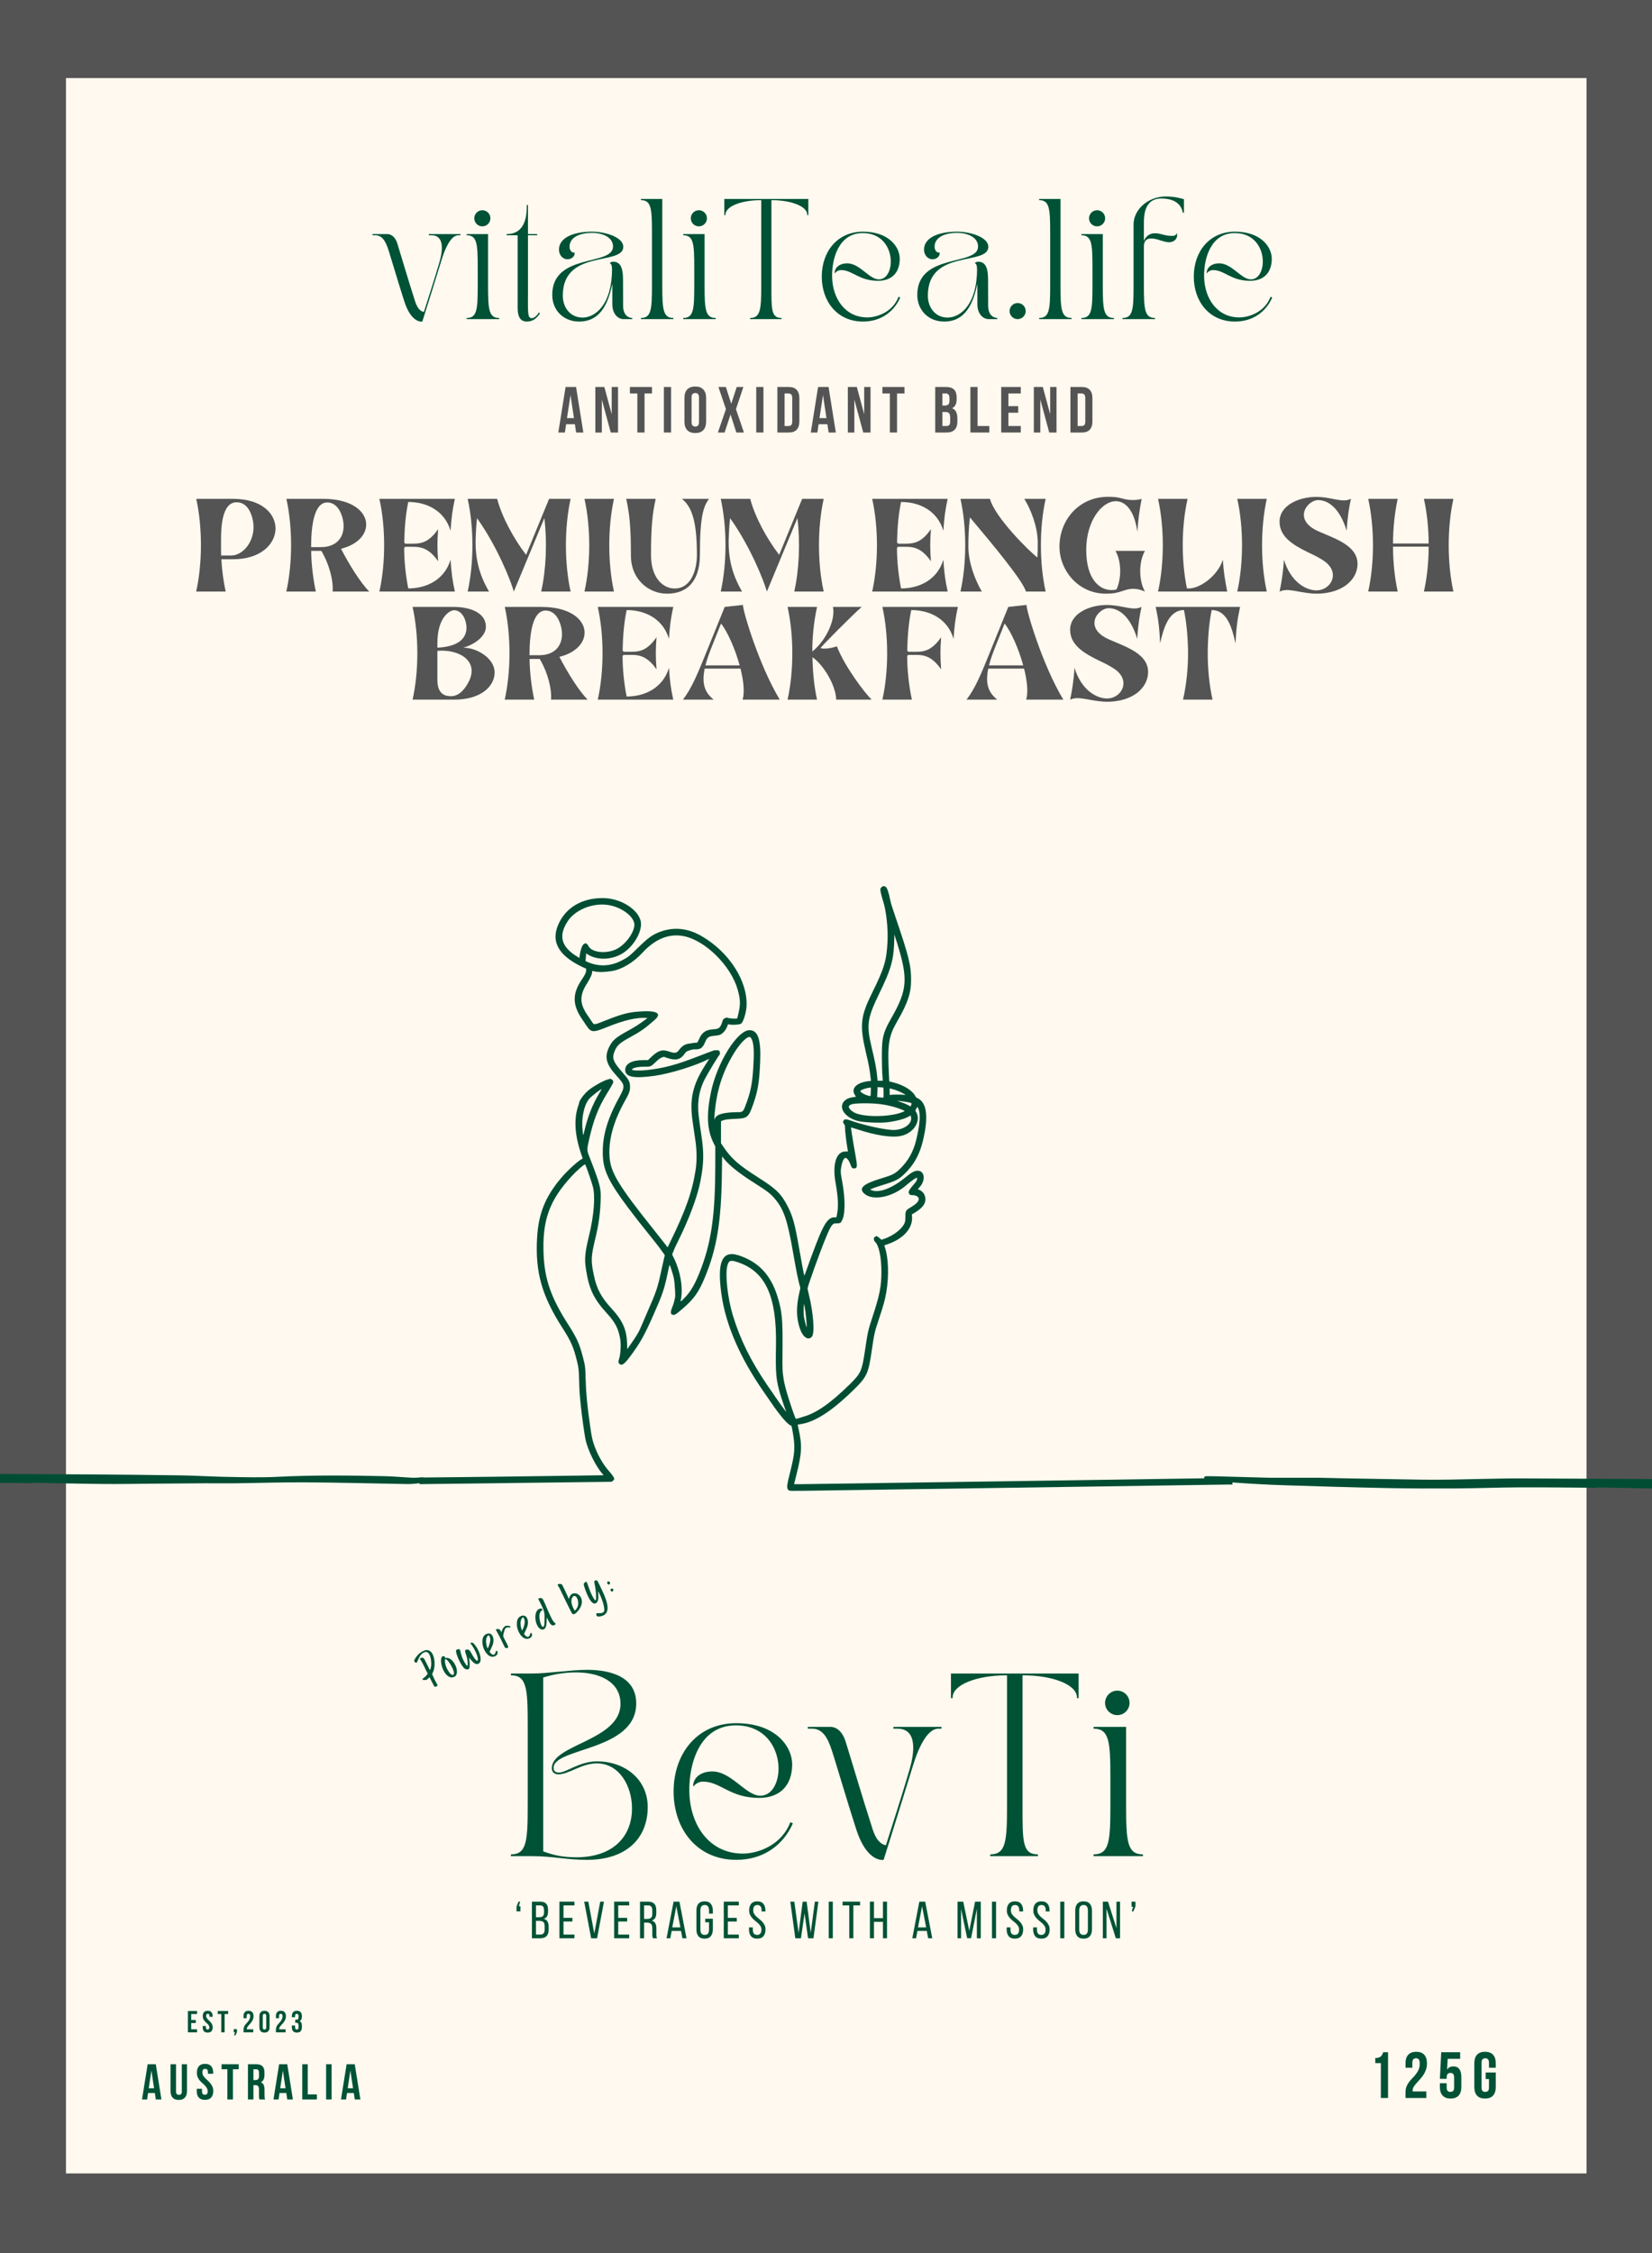 <svg xmlns="http://www.w3.org/2000/svg" xmlns:xlink="http://www.w3.org/1999/xlink" width="440" zoomAndPan="magnify" viewBox="0 0 330 450" height="600" preserveAspectRatio="xMidYMid meet" version="1.0"><defs><g/><clipPath id="c5b301b085"><path d="M 13.176 15.594 L 316.926 15.594 L 316.926 434.094 L 13.176 434.094 Z M 13.176 15.594 " clip-rule="nonzero"/></clipPath><clipPath id="36e2b39e7b"><path d="M 0 293 L 86 293 L 86 297 L 0 297 Z M 0 293 " clip-rule="nonzero"/></clipPath><clipPath id="ed11b8b3ca"><path d="M -75.191 291.977 L 88.281 295.004 L 88.211 298.754 L -75.262 295.727 Z M -75.191 291.977 " clip-rule="nonzero"/></clipPath><clipPath id="451f8a9698"><path d="M -75.191 291.977 L 88.281 295.004 L 88.211 298.754 L -75.262 295.727 Z M -75.191 291.977 " clip-rule="nonzero"/></clipPath><clipPath id="020c2c368d"><path d="M 240 294 L 330 294 L 330 298 L 240 298 Z M 240 294 " clip-rule="nonzero"/></clipPath><clipPath id="2384faefd3"><path d="M 237.363 292.914 L 400.836 295.938 L 400.766 299.688 L 237.297 296.66 Z M 237.363 292.914 " clip-rule="nonzero"/></clipPath><clipPath id="1d8a8c4771"><path d="M 237.363 292.914 L 400.836 295.938 L 400.766 299.688 L 237.297 296.66 Z M 237.363 292.914 " clip-rule="nonzero"/></clipPath><clipPath id="cfbc8341c9"><path d="M 83.793 176.961 L 246.543 176.961 L 246.543 297.711 L 83.793 297.711 Z M 83.793 176.961 " clip-rule="nonzero"/></clipPath></defs><rect x="-33" width="396" fill="#ffffff" y="-45" height="540" fill-opacity="1"/><rect x="-33" width="396" fill="#545454" y="-45" height="540" fill-opacity="1"/><g clip-path="url(#c5b301b085)"><path fill="#fff9ef" d="M 13.176 15.594 L 316.926 15.594 L 316.926 434.094 L 13.176 434.094 Z M 13.176 15.594 " fill-opacity="1" fill-rule="nonzero"/></g><g clip-path="url(#36e2b39e7b)"><g clip-path="url(#ed11b8b3ca)"><g clip-path="url(#451f8a9698)"><path fill="#004d33" d="M 6.527 296.219 C 1.395 296.188 -3.73 296.113 -8.863 296.133 C -13.152 296.152 -17.441 296.32 -21.73 296.348 C -26.352 296.371 -30.969 296.363 -35.586 296.27 C -42.418 296.133 -49.25 295.934 -56.078 295.711 C -59.359 295.605 -62.637 295.418 -65.91 295.188 C -67.551 295.07 -69.172 294.777 -70.805 294.562 C -71.113 294.52 -71.426 294.488 -71.727 294.414 C -71.867 294.379 -71.98 294.25 -72.109 294.16 C -71.977 294.074 -71.844 293.918 -71.707 293.914 C -70.969 293.898 -70.234 293.91 -69.492 293.93 C -66.086 294.02 -62.676 294.121 -59.27 294.207 C -58.461 294.23 -57.648 294.223 -56.84 294.219 C -54.266 294.219 -51.695 294.207 -49.121 294.219 C -47.773 294.227 -46.422 294.285 -45.074 294.309 C -39.504 294.41 -33.934 294.512 -28.363 294.594 C -26.547 294.621 -24.73 294.609 -22.906 294.582 C -19.516 294.523 -16.117 294.441 -12.727 294.379 C -11.473 294.355 -10.223 294.34 -8.973 294.348 C -0.164 294.387 8.645 294.422 17.453 294.48 C 23.707 294.523 29.957 294.578 36.211 294.676 C 39.348 294.727 42.484 294.934 45.625 294.984 C 48.891 295.039 52.168 295.129 55.43 294.961 C 62.547 294.605 69.676 294.676 76.805 294.832 C 78.664 294.871 80.52 295.059 82.379 295.145 C 83.066 295.176 83.762 295.086 84.453 295.09 C 84.656 295.094 84.922 295.172 85.039 295.316 C 85.141 295.441 85.156 295.758 85.062 295.891 C 84.957 296.035 84.699 296.117 84.496 296.148 C 83.898 296.238 83.297 296.305 82.695 296.355 C 82.172 296.395 81.645 296.414 81.121 296.402 C 74.445 296.289 67.766 296.109 61.086 296.066 C 56.359 296.039 51.625 296.199 46.895 296.258 C 44.879 296.285 42.859 296.246 40.84 296.254 C 37.359 296.273 33.879 296.309 30.398 296.332 C 27.117 296.355 23.836 296.426 20.555 296.391 C 15.879 296.348 11.203 296.23 6.531 296.145 C 6.531 296.168 6.531 296.195 6.531 296.219 Z M 6.527 296.219 " fill-opacity="1" fill-rule="nonzero"/></g></g></g><g clip-path="url(#020c2c368d)"><g clip-path="url(#2384faefd3)"><g clip-path="url(#1d8a8c4771)"><path fill="#004d33" d="M 319.082 297.152 C 313.953 297.121 308.828 297.047 303.695 297.066 C 299.402 297.086 295.113 297.254 290.824 297.281 C 286.207 297.305 281.59 297.297 276.973 297.207 C 270.137 297.07 263.305 296.867 256.477 296.645 C 253.199 296.539 249.918 296.352 246.645 296.121 C 245.008 296.004 243.383 295.711 241.754 295.496 C 241.441 295.453 241.133 295.426 240.832 295.348 C 240.691 295.316 240.574 295.184 240.445 295.094 C 240.582 295.008 240.715 294.855 240.852 294.848 C 241.586 294.832 242.324 294.844 243.062 294.863 C 246.473 294.953 249.879 295.055 253.289 295.141 C 254.098 295.164 254.906 295.156 255.719 295.152 C 258.289 295.152 260.859 295.141 263.434 295.152 C 264.785 295.16 266.133 295.219 267.48 295.242 C 273.051 295.344 278.621 295.449 284.191 295.531 C 286.012 295.555 287.828 295.543 289.648 295.516 C 293.043 295.461 296.438 295.375 299.832 295.312 C 301.082 295.289 302.332 295.273 303.586 295.281 C 312.395 295.32 321.203 295.355 330.012 295.414 C 336.262 295.457 342.516 295.512 348.766 295.609 C 351.906 295.66 355.043 295.867 358.184 295.918 C 361.449 295.973 364.727 296.062 367.984 295.898 C 375.105 295.539 382.23 295.609 389.363 295.766 C 391.219 295.805 393.074 295.992 394.934 296.078 C 395.621 296.109 396.32 296.02 397.012 296.027 C 397.215 296.027 397.477 296.109 397.594 296.25 C 397.695 296.375 397.711 296.691 397.617 296.824 C 397.516 296.973 397.258 297.051 397.055 297.082 C 396.457 297.172 395.852 297.242 395.25 297.289 C 394.727 297.328 394.203 297.348 393.68 297.336 C 387 297.223 380.324 297.043 373.645 297 C 368.914 296.973 364.184 297.133 359.449 297.191 C 357.434 297.219 355.418 297.18 353.398 297.188 C 349.918 297.207 346.434 297.242 342.953 297.266 C 339.676 297.289 336.395 297.359 333.109 297.324 C 328.438 297.281 323.762 297.164 319.09 297.078 C 319.09 297.102 319.086 297.129 319.086 297.152 Z M 319.082 297.152 " fill-opacity="1" fill-rule="nonzero"/></g></g></g><g clip-path="url(#cfbc8341c9)"><path fill="#004d33" d="M 176.312 177.031 C 176.312 177.051 176.258 177.094 176.191 177.125 C 176.125 177.152 176.043 177.23 176.016 177.301 C 175.984 177.367 175.945 177.422 175.922 177.422 C 175.734 177.422 175.969 178.637 176.441 180.105 C 177.047 181.992 177.418 185.469 177.289 188.051 C 177.105 191.844 176.633 193.41 174.219 198.289 C 171.875 203.016 171.691 204.793 172.984 210.25 C 173.578 212.766 173.727 213.578 173.957 215.637 L 173.984 215.883 L 173.457 215.945 C 171.008 216.242 169.875 217.484 170.84 218.812 L 171.004 219.043 L 170.805 219.07 C 169.633 219.25 169.18 219.418 168.73 219.84 C 167.281 221.195 168.891 223.426 171.711 223.961 C 173.043 224.215 176.008 224.312 177.285 224.145 C 179.184 223.895 180.738 223.469 181.57 222.977 L 181.879 222.789 L 181.938 222.957 C 182.395 224.262 180.789 225.602 178.668 225.688 C 177.07 225.754 172.496 224.754 169.664 223.723 C 169.008 223.48 168.52 223.535 168.52 223.848 C 168.52 223.887 168.492 223.918 168.465 223.918 C 168.301 223.918 168.449 224.391 168.695 224.633 C 168.766 224.707 168.789 224.82 168.789 225.121 C 168.793 225.816 169.012 227.746 169.25 229.176 C 169.324 229.609 169.383 229.977 169.383 229.988 C 169.383 230 169.199 230 168.973 229.988 C 167.074 229.895 166.223 232.488 166.914 236.258 C 167.41 238.977 167.508 240.961 167.219 242.441 L 167.082 243.133 L 166.695 243.133 C 165.438 243.133 164.586 244.371 163.012 248.492 C 162.195 250.621 161.484 252.555 161.098 253.676 C 160.879 254.316 160.684 254.797 160.664 254.758 C 160.594 254.629 160.129 252.195 159.668 249.52 C 158.75 244.207 158.32 242.703 157.09 240.461 C 155.895 238.281 154.914 237.367 151.383 235.125 C 147.477 232.637 146.047 231.371 144.449 228.969 L 144.023 228.332 L 144.023 223.945 L 144.215 223.855 C 144.742 223.609 145.328 223.527 146.973 223.461 C 149.332 223.367 149.543 223.184 150.516 220.371 C 151.418 217.758 151.676 216.137 151.852 212.008 C 152.035 207.629 151.402 205.758 149.734 205.758 C 147.281 205.758 143.258 212.207 142.027 218.105 C 141.066 222.719 141.238 225.766 142.609 228.438 L 142.887 228.98 L 142.883 232.77 C 142.871 242.367 142.145 247.738 140.117 253.188 C 138.934 256.371 137.988 258.023 136.531 259.449 C 135.887 260.078 135.922 260.086 136.043 259.371 C 136.445 257.055 135.914 253.977 134.664 251.383 L 134.27 250.566 L 134.418 250.164 C 134.609 249.645 134.977 248.832 135.441 247.906 C 137.594 243.605 139.316 239.004 139.906 235.961 C 140.59 232.445 140.641 230.371 140.129 226.922 C 139.508 222.758 139.422 221.906 139.469 220.562 C 139.531 218.789 139.992 217.047 140.816 215.473 C 141.504 214.168 143.57 210.762 143.75 210.645 C 143.867 210.57 143.82 210.043 143.684 209.898 C 143.566 209.773 143.52 209.762 143.086 209.766 C 142.559 209.77 142.961 209.633 139.289 211.051 C 135.016 212.699 132.609 213.34 129.246 213.723 C 127.836 213.879 126.242 213.832 126.242 213.629 C 126.242 213.305 127.449 213.031 128.816 213.051 C 129.953 213.066 130.012 213.043 130.918 212.176 C 131.598 211.523 131.918 211.293 132.336 211.164 L 132.609 211.074 L 133.258 211.297 C 134.949 211.875 135.902 211.664 136.715 210.527 C 136.844 210.344 137.012 210.141 137.086 210.07 C 137.258 209.906 138.367 209.562 138.664 209.578 C 139.922 209.641 140.344 209.359 140.863 208.113 C 141.203 207.285 141.551 207.008 142.359 206.918 C 143.641 206.77 143.68 206.762 144.004 206.59 C 144.539 206.305 145.098 205.562 145.336 204.82 C 145.402 204.613 145.445 204.543 145.508 204.566 C 146.02 204.766 147.758 204.68 148.059 204.441 C 148.488 204.098 149.055 202.273 149.125 200.992 C 149.398 195.965 145.648 190.129 140.102 186.938 C 137.289 185.32 134.406 185.074 131.586 186.215 C 130.227 186.766 129.402 187.371 127.57 189.168 C 125.676 191.02 125.438 191.211 124.09 191.891 C 121.828 193.039 119.539 193.109 117.293 192.102 L 116.973 191.961 L 117.008 191.391 C 117.027 191.074 117.059 190.727 117.074 190.617 L 117.109 190.418 L 117.332 190.57 C 119.262 191.891 122.414 191.754 124.613 190.25 C 126.871 188.707 128.469 185.633 127.949 183.828 C 127.25 181.414 123.773 179.367 120.379 179.371 C 116.43 179.375 113.344 181.082 111.77 184.133 C 109.879 187.801 111.34 190.734 116.238 193.09 C 116.641 193.285 117.004 193.441 117.039 193.441 C 117.09 193.441 117.102 193.543 117.086 193.809 C 117.059 194.301 116.891 194.645 116.082 195.863 C 114.328 198.512 114.371 200.75 116.227 203.484 C 116.469 203.84 116.848 204.402 117.066 204.73 C 118.117 206.293 118.355 206.312 121.504 205.043 C 124.676 203.766 127.137 203.195 129.027 203.305 L 129.344 203.32 L 128.836 203.707 C 127.691 204.566 126.75 205.164 125.188 206.016 C 123.055 207.18 122.324 207.82 121.703 209.07 C 120.691 211.102 121.055 212.547 123.172 214.871 C 124.91 216.785 124.926 216.918 123.602 219.34 C 121.145 223.844 120.203 227.367 120.441 231.18 C 120.617 233.969 121.816 236.363 125.508 241.262 C 127.18 243.48 127.281 243.609 130.414 247.52 C 131.469 248.836 132.031 249.578 132.461 250.215 L 132.797 250.715 L 132.66 251.27 C 132.586 251.57 132.363 252.562 132.168 253.473 C 131.348 257.293 131.16 257.863 129.234 262.242 C 128.641 263.594 128.051 264.961 127.926 265.273 C 127.645 265.98 127.098 266.891 126.082 268.344 L 125.297 269.469 L 125.266 268.355 C 125.188 265.598 124.395 263.789 122.238 261.438 C 120.02 259.016 119.176 257.418 118.586 254.508 C 118.012 251.684 118.051 250.988 118.965 247.164 C 119.621 244.43 119.898 242.34 120 239.344 C 120.066 237.309 119.789 236.289 117.742 231.062 C 117.223 229.73 117.219 229.652 117.641 227.762 C 118.531 223.758 119.477 221.293 121.191 218.5 C 121.785 217.535 121.93 217.289 122.367 216.488 C 122.527 216.195 122.543 216.039 122.434 215.824 C 122.293 215.559 121.773 215.355 121.668 215.527 C 121.652 215.559 121.602 215.582 121.559 215.582 C 121 215.582 118.57 216.906 117.535 217.773 C 116.668 218.504 115.688 219.824 115.688 220.266 C 115.688 220.316 115.617 220.555 115.531 220.797 C 114.559 223.566 114.812 227 116.293 231.059 C 116.379 231.297 116.398 231.41 116.355 231.426 C 115.691 231.66 113.414 233.715 112.105 235.258 C 108.934 239.004 107.574 242.363 107.293 247.141 C 106.883 254.09 108.215 258.805 112.449 265.379 C 114.023 267.824 114.574 269.078 115.223 271.715 C 115.594 273.207 115.629 273.543 115.688 275.801 C 115.738 277.824 115.797 278.68 116.043 280.941 C 116.289 283.215 116.711 286.242 116.941 287.41 C 117.352 289.492 118.969 292.816 120.301 294.309 C 120.449 294.477 120.559 294.629 120.543 294.645 C 120.516 294.672 87.371 295.094 85.012 295.094 L 83.805 295.098 L 83.805 296.426 L 85.012 296.41 C 85.672 296.398 94.301 296.293 104.188 296.176 L 122.156 295.957 L 122.359 295.824 C 122.473 295.75 122.562 295.656 122.562 295.609 C 122.562 295.566 122.586 295.531 122.617 295.531 C 122.914 295.531 122.488 294.754 121.742 293.934 C 120.43 292.484 119.258 290.402 118.566 288.27 C 118.281 287.391 118.18 286.887 117.855 284.621 C 117.297 280.758 117.059 278.211 116.988 275.477 C 116.922 272.992 116.906 272.859 116.422 270.984 C 115.766 268.434 115.188 267.156 113.504 264.543 C 110.133 259.293 108.82 255.605 108.594 250.711 C 108.273 243.824 109.699 239.789 114.164 234.953 C 115.223 233.809 116.773 232.445 116.883 232.566 C 117.035 232.734 118.223 236.16 118.445 237.07 C 118.938 239.074 118.645 242.742 117.664 246.812 C 116.82 250.305 116.723 251.438 117.066 253.605 C 117.68 257.504 118.602 259.426 121.227 262.301 C 122.887 264.121 123.504 265.297 123.871 267.328 C 124.074 268.453 123.992 270.332 123.695 271.309 C 123.488 271.988 123.492 272.172 123.727 272.391 C 124.199 272.84 124.699 272.5 125.848 270.965 C 127.816 268.328 128.73 266.707 130.449 262.809 C 132.438 258.301 132.668 257.609 133.48 253.781 C 133.777 252.363 133.715 252.379 134.117 253.59 C 134.648 255.199 134.73 255.66 134.852 257.832 C 134.898 258.711 134.895 258.918 134.824 259.262 C 134.652 260.066 134.512 260.547 134.27 261.133 C 133.852 262.129 133.945 262.621 134.547 262.621 C 134.867 262.621 135.191 262.398 136.418 261.336 C 138.59 259.461 139.566 258.094 140.746 255.266 C 143.219 249.336 144.094 243.977 144.207 233.996 L 144.242 230.949 L 144.457 231.234 C 145.508 232.633 147.434 234.199 150.52 236.164 C 153.441 238.023 153.91 238.387 154.848 239.508 C 156.586 241.586 157.309 243.742 158.422 250.156 C 159.043 253.754 159.48 255.906 159.82 257.039 C 159.887 257.254 159.879 257.332 159.738 257.906 C 159.004 260.918 159.031 263.246 159.832 265.488 C 160.414 267.117 161.465 267.789 162.172 266.984 C 162.781 266.289 162.496 262.297 161.566 258.508 C 161.43 257.953 161.32 257.43 161.32 257.34 C 161.316 256.922 163.812 249.996 164.941 247.273 C 166.055 244.598 166.277 244.301 167.109 244.34 C 167.637 244.363 168.031 244.23 168.031 244.023 C 168.031 244.004 168.074 243.926 168.133 243.844 C 168.859 242.805 168.898 239.508 168.227 235.961 C 167.926 234.375 167.898 234.047 167.996 233.363 C 168.156 232.273 168.418 231.555 168.742 231.316 C 169.055 231.086 169.562 231.652 169.895 232.605 C 170.125 233.262 170.219 233.363 170.602 233.363 C 171.297 233.363 171.316 233.051 170.789 230.168 C 170.363 227.828 169.953 225.23 170.008 225.172 C 170.016 225.164 170.664 225.363 171.449 225.621 C 174.91 226.75 177.902 227.223 179.723 226.926 C 182.465 226.48 184.176 223.844 182.93 221.98 C 182.832 221.836 182.836 221.828 183.035 221.438 C 183.234 221.047 183.234 221.047 183.32 221.172 C 183.945 222.125 183.82 224.48 182.969 227.875 C 182.41 230.102 181.367 231.922 179.77 233.473 C 178.762 234.449 178.281 234.688 175.934 235.395 C 172.41 236.453 171.445 237.344 172.66 238.414 C 174.34 239.895 178.195 239.141 180.938 236.801 C 182.203 235.719 183.18 235.059 183.191 235.273 C 183.219 235.656 183.113 235.887 182.688 236.375 C 181.523 237.719 181.352 238.055 181.629 238.457 C 181.766 238.656 181.859 238.691 182.215 238.695 C 183.066 238.695 183.664 239.129 183.512 239.637 C 183.359 240.137 182.957 240.516 181.887 241.156 C 180.922 241.73 180.859 241.844 180.859 242.965 C 180.859 243.617 180.84 243.84 180.75 244.121 C 180.379 245.324 178.504 246.816 176.555 247.457 L 176.07 247.617 L 175.77 247.336 C 175.363 246.953 174.906 246.762 174.906 246.977 C 174.906 247.008 174.871 247.031 174.828 247.031 C 174.488 247.031 174.473 247.738 174.801 248.035 C 175.562 248.719 176.062 251.07 176.066 253.961 C 176.066 256.961 175.738 258.625 174.254 263.133 C 173.406 265.707 173.344 265.996 172.82 269.52 C 172.188 273.801 171.984 274.27 169.848 276.387 C 165.934 280.258 163.043 282.266 160.332 283.004 C 160.074 283.074 159.77 283.172 159.656 283.219 C 159.316 283.363 158.949 283.402 158.91 283.301 C 157.891 280.672 156.816 277.156 156.562 275.609 C 156.289 273.961 156.277 273.59 156.316 269.492 C 156.371 263.574 156.215 261.926 155.332 259.031 C 154 254.664 151.527 252.023 147.551 250.73 C 144.215 249.648 143.184 252.043 144.133 258.652 C 145.008 264.715 147.887 271.305 152.637 278.105 C 153.02 278.656 153.641 279.551 154.012 280.098 C 155.836 282.773 157.41 284.602 157.984 284.711 C 158.113 284.734 158.141 284.832 158.316 285.812 C 158.879 288.992 158.812 290.164 157.852 293.953 C 157.168 296.648 157.109 297.195 157.469 297.582 C 157.676 297.809 157.488 297.805 164.801 297.691 C 185.543 297.379 244.82 296.504 245.453 296.504 L 246.191 296.504 L 246.191 295.176 L 245.23 295.191 C 237.844 295.32 159.992 296.449 159.414 296.438 L 158.621 296.422 L 159.051 294.719 C 160.191 290.219 160.266 288.691 159.5 285.312 C 159.422 284.965 159.352 284.641 159.348 284.598 C 159.344 284.539 159.469 284.504 159.832 284.453 C 162.711 284.062 166.02 281.957 170.328 277.777 C 173.184 275.008 173.461 274.422 174.148 269.684 C 174.625 266.402 174.691 266.109 175.496 263.676 C 176.504 260.637 176.777 259.656 177.039 258.125 C 177.609 254.781 177.484 251.145 176.719 248.984 C 176.672 248.852 176.641 248.742 176.648 248.734 C 176.656 248.727 176.93 248.633 177.25 248.523 C 180.527 247.41 182.414 245.254 182.18 242.887 L 182.145 242.559 L 182.543 242.324 C 183.664 241.664 184.359 241.031 184.66 240.391 C 185.152 239.352 184.711 238.133 183.672 237.668 C 183.508 237.594 183.367 237.531 183.355 237.523 C 183.344 237.516 183.523 237.297 183.754 237.039 C 184.957 235.688 184.691 233.824 183.297 233.824 C 182.684 233.824 182.059 234.164 180.926 235.109 C 178.273 237.32 175.566 238.348 174.078 237.707 L 173.812 237.594 L 173.949 237.523 C 174.316 237.328 175.148 237.035 176.281 236.691 C 178.82 235.93 179.52 235.578 180.605 234.531 C 182.898 232.316 184.008 230.055 184.723 226.137 C 185.406 222.379 184.918 220.09 183.262 219.32 C 183.047 219.219 182.961 219.137 182.855 218.945 C 182.242 217.781 180.535 216.719 178.422 216.184 L 177.637 215.984 L 177.574 214.715 C 177.254 208.566 177.492 206.992 179.199 204.039 C 181.32 200.375 181.996 198.355 181.996 195.711 C 181.996 192.781 181.551 191.004 178.789 182.887 C 178.195 181.148 177.961 180.387 177.832 179.766 C 177.492 178.098 177.195 177.273 176.879 177.09 C 176.719 176.996 176.312 176.953 176.312 177.031 M 121.48 180.75 C 124.082 181.148 126.594 182.98 126.715 184.574 C 126.82 185.984 125.207 188.367 123.445 189.402 C 121.398 190.602 118.199 190.336 117.52 188.914 C 117.371 188.602 117.164 188.41 116.969 188.41 C 116.832 188.41 116.496 188.605 116.465 188.703 C 116.449 188.766 116.414 188.828 116.395 188.844 C 116.242 188.957 115.934 189.91 115.852 190.527 C 115.816 190.777 115.777 191.059 115.766 191.152 L 115.738 191.328 L 115.445 191.152 C 112.102 189.184 111.461 186.918 113.422 183.969 C 114.941 181.676 118.434 180.281 121.48 180.75 M 179.188 188.301 C 181.438 195.551 181.27 197.719 178.016 203.402 C 176.922 205.316 176.539 206.297 176.301 207.762 C 176.109 208.969 176.109 212.926 176.305 215.379 L 176.344 215.852 L 175.305 215.852 L 175.211 214.922 C 175.043 213.281 174.84 212.23 174.098 209.113 C 173.039 204.668 173.238 203.355 175.719 198.262 C 178.105 193.359 178.598 191.477 178.645 187.137 L 178.648 186.648 L 178.727 186.867 C 178.773 186.984 178.977 187.633 179.188 188.301 M 136.57 186.973 C 140.852 187.805 145.961 192.836 147.332 197.574 C 147.906 199.559 147.941 200.555 147.508 202.414 L 147.277 203.398 L 147.035 203.438 C 146.707 203.484 145.945 203.43 145.473 203.32 L 145.082 203.23 L 144.77 203.391 C 144.477 203.539 144.453 203.566 144.359 203.867 C 143.918 205.273 143.672 205.508 142.559 205.574 C 141.004 205.668 140.262 206.16 139.672 207.484 C 139.309 208.293 139.332 208.273 138.848 208.273 C 138.617 208.273 138.414 208.297 138.398 208.32 C 138.383 208.348 138.18 208.383 137.945 208.402 C 136.926 208.488 136.336 208.812 135.703 209.641 C 135.145 210.379 134.84 210.434 133.613 210.008 C 132.27 209.543 131.445 209.809 130.062 211.145 L 129.445 211.738 L 128.453 211.738 C 126.207 211.742 124.891 212.461 124.891 213.688 C 124.891 215.117 126.559 215.453 130.734 214.875 C 133.82 214.449 138.996 212.848 141.527 211.539 L 141.688 211.457 L 141.559 211.664 C 141.488 211.781 141.191 212.242 140.902 212.695 C 138.332 216.699 137.695 219.562 138.371 224.082 C 138.434 224.48 138.543 225.262 138.617 225.812 C 138.691 226.363 138.797 227.094 138.855 227.438 C 139.199 229.484 139.238 231.824 138.965 233.602 C 138.285 238.008 137 241.668 133.863 248.098 L 133.355 249.141 L 133.008 248.668 C 132.816 248.406 131.793 247.109 130.734 245.785 C 123.504 236.742 121.945 234.168 121.754 230.957 C 121.551 227.586 122.562 223.945 124.832 219.887 C 125.723 218.297 125.883 217.84 125.855 216.988 C 125.82 216.004 125.609 215.617 124.324 214.172 C 122.469 212.086 122.195 211.336 122.781 209.93 C 123.25 208.805 123.82 208.285 125.73 207.246 C 127.98 206.02 128.773 205.465 130.777 203.707 C 132.336 202.344 131.148 201.75 127.449 202.051 C 125.438 202.215 124.113 202.57 121.156 203.738 C 118.531 204.777 118.699 204.762 118.219 204.035 C 118.02 203.734 117.66 203.203 117.422 202.863 C 115.781 200.516 115.727 198.859 117.215 196.492 C 117.969 195.293 118.285 194.578 118.285 194.082 C 118.285 193.906 118.297 193.906 118.773 194.016 C 119.586 194.195 120.738 194.176 122.211 193.949 C 124.191 193.641 126.535 192.242 128.336 190.285 C 130.875 187.52 133.648 186.406 136.57 186.973 M 149.938 207.207 C 150.453 207.77 150.652 209.215 150.547 211.672 C 150.379 215.711 150.102 217.477 149.258 219.887 C 148.488 222.078 148.445 222.129 147.445 222.133 C 144.453 222.141 142.984 222.586 142.75 223.566 C 142.688 223.824 142.691 223.121 142.754 222.402 C 143.176 217.75 144.293 214.223 146.527 210.492 C 147.887 208.227 149.473 206.699 149.938 207.207 M 176.461 217.227 C 176.504 217.273 176.52 219.184 176.477 219.223 C 176.461 219.238 176.168 219.223 175.832 219.191 L 175.215 219.133 L 175.25 218.406 C 175.27 218.004 175.285 217.555 175.285 217.406 L 175.285 217.137 L 175.852 217.164 C 176.164 217.176 176.438 217.207 176.461 217.227 M 173.949 218.059 C 173.91 219.074 173.973 218.98 173.43 218.836 C 172.719 218.648 172.035 218.266 171.871 217.961 C 171.758 217.746 172.988 217.293 173.914 217.211 C 173.969 217.207 173.977 217.398 173.949 218.059 M 178.855 217.699 C 179.605 217.941 180.938 218.605 180.848 218.695 C 180.84 218.707 180.648 218.691 180.426 218.664 C 179.941 218.609 178.469 218.605 178.031 218.66 L 177.719 218.699 L 177.719 217.379 L 178.031 217.457 C 178.203 217.5 178.574 217.609 178.855 217.699 M 119.723 218.332 C 118.336 220.637 117.395 223.035 116.695 226.035 C 116.488 226.926 116.492 226.93 116.367 225.691 C 116.109 223.211 116.699 220.566 117.766 219.391 C 118.23 218.879 120.074 217.461 120.164 217.547 C 120.176 217.559 119.977 217.91 119.723 218.332 M 180.969 220.078 C 182.207 220.289 182.191 220.277 181.969 220.812 L 181.895 220.992 L 181.445 220.754 C 180.941 220.484 180.664 220.371 179.805 220.066 L 179.207 219.855 L 179.625 219.887 C 179.855 219.902 180.457 219.988 180.969 220.078 M 175.422 220.48 C 177.172 220.66 178.848 221.078 180.336 221.699 C 180.805 221.895 180.805 221.895 180.336 222.094 C 177.777 223.172 172.176 223.188 170.496 222.117 C 169.398 221.422 169.258 220.836 170.113 220.559 C 170.824 220.332 173.59 220.289 175.422 220.48 M 147.293 252.074 C 152.898 253.898 155.188 258.848 155.008 268.762 C 154.902 274.496 155.016 275.672 155.98 278.859 C 156.266 279.797 156.77 281.258 157.02 281.859 C 157.219 282.34 155.723 280.266 153.266 276.652 C 149.945 271.773 147.84 267.496 146.387 262.699 C 145.34 259.238 144.82 254.508 145.301 252.766 C 145.582 251.738 145.91 251.625 147.293 252.074 M 160.883 261.941 C 161.078 263.438 161.207 265.23 161.102 265.051 C 161.031 264.93 160.691 263.598 160.605 263.105 C 160.523 262.641 160.512 261.098 160.586 260.699 L 160.633 260.426 L 160.703 260.781 C 160.742 260.973 160.824 261.496 160.883 261.941 " fill-opacity="1" fill-rule="evenodd"/></g><g fill="#005236" fill-opacity="1"><g transform="translate(28.261, 419.319)"><g><path d="M 3.984 0 L 2.859 0 L 2.672 -1.281 L 1.312 -1.281 L 1.125 0 L 0.109 0 L 1.234 -7.031 L 2.859 -7.031 Z M 1.453 -2.234 L 2.516 -2.234 L 1.984 -5.781 Z M 1.453 -2.234 "/></g></g></g><g fill="#005236" fill-opacity="1"><g transform="translate(33.71, 419.319)"><g><path d="M 1.453 -7.031 L 1.453 -1.609 C 1.453 -1.348 1.504 -1.164 1.609 -1.062 C 1.711 -0.969 1.852 -0.922 2.031 -0.922 C 2.207 -0.922 2.348 -0.969 2.453 -1.062 C 2.555 -1.164 2.609 -1.348 2.609 -1.609 L 2.609 -7.031 L 3.641 -7.031 L 3.641 -1.672 C 3.641 -1.109 3.5 -0.672 3.219 -0.359 C 2.945 -0.055 2.539 0.094 2 0.094 C 1.457 0.094 1.047 -0.055 0.766 -0.359 C 0.492 -0.672 0.359 -1.109 0.359 -1.672 L 0.359 -7.031 Z M 1.453 -7.031 "/></g></g></g><g fill="#005236" fill-opacity="1"><g transform="translate(39.069, 419.319)"><g><path d="M 0.266 -5.344 C 0.266 -5.914 0.398 -6.352 0.672 -6.656 C 0.941 -6.957 1.348 -7.109 1.891 -7.109 C 2.43 -7.109 2.836 -6.957 3.109 -6.656 C 3.379 -6.352 3.516 -5.914 3.516 -5.344 L 3.516 -5.125 L 2.469 -5.125 L 2.469 -5.422 C 2.469 -5.672 2.422 -5.848 2.328 -5.953 C 2.234 -6.055 2.098 -6.109 1.922 -6.109 C 1.742 -6.109 1.602 -6.055 1.5 -5.953 C 1.406 -5.848 1.359 -5.672 1.359 -5.422 C 1.359 -5.172 1.41 -4.953 1.516 -4.766 C 1.629 -4.586 1.766 -4.414 1.922 -4.25 C 2.086 -4.094 2.258 -3.93 2.438 -3.766 C 2.625 -3.598 2.797 -3.414 2.953 -3.219 C 3.117 -3.031 3.254 -2.812 3.359 -2.562 C 3.473 -2.312 3.531 -2.02 3.531 -1.688 C 3.531 -1.113 3.391 -0.676 3.109 -0.375 C 2.828 -0.07 2.414 0.078 1.875 0.078 C 1.332 0.078 0.922 -0.07 0.641 -0.375 C 0.367 -0.676 0.234 -1.113 0.234 -1.688 L 0.234 -2.125 L 1.281 -2.125 L 1.281 -1.625 C 1.281 -1.363 1.332 -1.18 1.438 -1.078 C 1.539 -0.984 1.676 -0.938 1.844 -0.938 C 2.02 -0.938 2.16 -0.984 2.266 -1.078 C 2.367 -1.18 2.422 -1.363 2.422 -1.625 C 2.422 -1.863 2.363 -2.07 2.25 -2.25 C 2.145 -2.438 2.016 -2.613 1.859 -2.781 C 1.703 -2.945 1.531 -3.109 1.344 -3.266 C 1.156 -3.43 0.977 -3.609 0.812 -3.797 C 0.656 -3.992 0.523 -4.219 0.422 -4.469 C 0.316 -4.719 0.266 -5.008 0.266 -5.344 Z M 0.266 -5.344 "/></g></g></g><g fill="#005236" fill-opacity="1"><g transform="translate(44.186, 419.319)"><g><path d="M 0.078 -7.031 L 3.5 -7.031 L 3.5 -6.031 L 2.344 -6.031 L 2.344 0 L 1.234 0 L 1.234 -6.031 L 0.078 -6.031 Z M 0.078 -7.031 "/></g></g></g><g fill="#005236" fill-opacity="1"><g transform="translate(49.123, 419.319)"><g><path d="M 2.719 0 C 2.695 -0.051 2.68 -0.094 2.672 -0.125 C 2.66 -0.164 2.648 -0.219 2.641 -0.281 C 2.629 -0.344 2.617 -0.422 2.609 -0.516 C 2.609 -0.609 2.609 -0.723 2.609 -0.859 L 2.609 -1.969 C 2.609 -2.301 2.551 -2.531 2.438 -2.656 C 2.32 -2.789 2.141 -2.859 1.891 -2.859 L 1.5 -2.859 L 1.5 0 L 0.406 0 L 0.406 -7.031 L 2.062 -7.031 C 2.645 -7.031 3.062 -6.895 3.312 -6.625 C 3.57 -6.363 3.703 -5.961 3.703 -5.422 L 3.703 -4.859 C 3.703 -4.141 3.461 -3.664 2.984 -3.438 C 3.266 -3.32 3.457 -3.133 3.562 -2.875 C 3.664 -2.613 3.719 -2.301 3.719 -1.938 L 3.719 -0.859 C 3.719 -0.68 3.723 -0.523 3.734 -0.391 C 3.742 -0.266 3.781 -0.133 3.844 0 Z M 1.5 -6.031 L 1.5 -3.875 L 1.938 -3.875 C 2.145 -3.875 2.305 -3.926 2.422 -4.031 C 2.547 -4.133 2.609 -4.328 2.609 -4.609 L 2.609 -5.312 C 2.609 -5.562 2.562 -5.742 2.469 -5.859 C 2.375 -5.973 2.234 -6.031 2.047 -6.031 Z M 1.5 -6.031 "/></g></g></g><g fill="#005236" fill-opacity="1"><g transform="translate(54.522, 419.319)"><g><path d="M 3.984 0 L 2.859 0 L 2.672 -1.281 L 1.312 -1.281 L 1.125 0 L 0.109 0 L 1.234 -7.031 L 2.859 -7.031 Z M 1.453 -2.234 L 2.516 -2.234 L 1.984 -5.781 Z M 1.453 -2.234 "/></g></g></g><g fill="#005236" fill-opacity="1"><g transform="translate(59.971, 419.319)"><g><path d="M 0.406 -7.031 L 1.5 -7.031 L 1.5 -1 L 3.328 -1 L 3.328 0 L 0.406 0 Z M 0.406 -7.031 "/></g></g></g><g fill="#005236" fill-opacity="1"><g transform="translate(64.737, 419.319)"><g><path d="M 0.406 -7.031 L 1.5 -7.031 L 1.5 0 L 0.406 0 Z M 0.406 -7.031 "/></g></g></g><g fill="#005236" fill-opacity="1"><g transform="translate(68.005, 419.319)"><g><path d="M 3.984 0 L 2.859 0 L 2.672 -1.281 L 1.312 -1.281 L 1.125 0 L 0.109 0 L 1.234 -7.031 L 2.859 -7.031 Z M 1.453 -2.234 L 2.516 -2.234 L 1.984 -5.781 Z M 1.453 -2.234 "/></g></g></g><g fill="#005236" fill-opacity="1"><g transform="translate(37.285, 405.918)"><g><path d="M 0.906 -2.469 L 1.828 -2.469 L 1.828 -1.859 L 0.906 -1.859 L 0.906 -0.609 L 2.078 -0.609 L 2.078 0 L 0.25 0 L 0.25 -4.266 L 2.078 -4.266 L 2.078 -3.656 L 0.906 -3.656 Z M 0.906 -2.469 "/></g></g></g><g fill="#005236" fill-opacity="1"><g transform="translate(40.349, 405.918)"><g><path d="M 0.156 -3.234 C 0.156 -3.586 0.238 -3.852 0.406 -4.031 C 0.57 -4.219 0.816 -4.312 1.141 -4.312 C 1.473 -4.312 1.719 -4.219 1.875 -4.031 C 2.039 -3.852 2.125 -3.586 2.125 -3.234 L 2.125 -3.109 L 1.5 -3.109 L 1.5 -3.281 C 1.5 -3.438 1.469 -3.547 1.406 -3.609 C 1.352 -3.672 1.27 -3.703 1.156 -3.703 C 1.051 -3.703 0.969 -3.672 0.906 -3.609 C 0.852 -3.547 0.828 -3.438 0.828 -3.281 C 0.828 -3.133 0.859 -3.004 0.922 -2.891 C 0.992 -2.785 1.078 -2.68 1.172 -2.578 C 1.266 -2.484 1.367 -2.383 1.484 -2.281 C 1.598 -2.176 1.703 -2.066 1.797 -1.953 C 1.891 -1.836 1.969 -1.703 2.031 -1.547 C 2.102 -1.398 2.141 -1.227 2.141 -1.031 C 2.141 -0.676 2.055 -0.406 1.891 -0.219 C 1.723 -0.039 1.473 0.047 1.141 0.047 C 0.805 0.047 0.555 -0.039 0.391 -0.219 C 0.223 -0.406 0.141 -0.676 0.141 -1.031 L 0.141 -1.281 L 0.781 -1.281 L 0.781 -0.984 C 0.781 -0.828 0.812 -0.719 0.875 -0.656 C 0.938 -0.594 1.02 -0.562 1.125 -0.562 C 1.227 -0.562 1.312 -0.594 1.375 -0.656 C 1.438 -0.719 1.469 -0.828 1.469 -0.984 C 1.469 -1.129 1.438 -1.254 1.375 -1.359 C 1.312 -1.473 1.227 -1.578 1.125 -1.672 C 1.031 -1.773 0.926 -1.875 0.812 -1.969 C 0.695 -2.07 0.594 -2.18 0.5 -2.297 C 0.406 -2.422 0.32 -2.555 0.25 -2.703 C 0.188 -2.859 0.156 -3.035 0.156 -3.234 Z M 0.156 -3.234 "/></g></g></g><g fill="#005236" fill-opacity="1"><g transform="translate(43.449, 405.918)"><g><path d="M 0.047 -4.266 L 2.125 -4.266 L 2.125 -3.656 L 1.422 -3.656 L 1.422 0 L 0.75 0 L 0.75 -3.656 L 0.047 -3.656 Z M 0.047 -4.266 "/></g></g></g><g fill="#005236" fill-opacity="1"><g transform="translate(46.44, 405.918)"><g><path d="M 0.25 0 L 0.25 -0.641 L 0.891 -0.641 L 0.891 -0.062 L 0.594 0.609 L 0.328 0.609 L 0.5 0 Z M 0.25 0 "/></g></g></g><g fill="#005236" fill-opacity="1"><g transform="translate(48.396, 405.918)"><g><path d="M 1.578 -3.219 C 1.578 -3.406 1.547 -3.531 1.484 -3.594 C 1.422 -3.664 1.332 -3.703 1.219 -3.703 C 1.113 -3.703 1.031 -3.672 0.969 -3.609 C 0.906 -3.547 0.875 -3.438 0.875 -3.281 L 0.875 -2.828 L 0.25 -2.828 L 0.25 -3.234 C 0.25 -3.586 0.332 -3.852 0.5 -4.031 C 0.664 -4.219 0.914 -4.312 1.25 -4.312 C 1.57 -4.312 1.816 -4.219 1.984 -4.031 C 2.16 -3.852 2.25 -3.586 2.25 -3.234 C 2.25 -3.016 2.211 -2.812 2.141 -2.625 C 2.078 -2.445 1.992 -2.285 1.891 -2.141 C 1.797 -1.992 1.691 -1.859 1.578 -1.734 C 1.461 -1.609 1.352 -1.488 1.25 -1.375 C 1.156 -1.258 1.07 -1.145 1 -1.031 C 0.938 -0.926 0.906 -0.816 0.906 -0.703 C 0.906 -0.66 0.906 -0.629 0.906 -0.609 L 2.188 -0.609 L 2.188 0 L 0.25 0 L 0.25 -0.531 C 0.25 -0.727 0.281 -0.906 0.344 -1.062 C 0.406 -1.227 0.484 -1.375 0.578 -1.5 C 0.68 -1.633 0.789 -1.758 0.906 -1.875 C 1.02 -1.988 1.125 -2.109 1.219 -2.234 C 1.32 -2.367 1.406 -2.516 1.469 -2.672 C 1.539 -2.828 1.578 -3.008 1.578 -3.219 Z M 1.578 -3.219 "/></g></g></g><g fill="#005236" fill-opacity="1"><g transform="translate(51.63, 405.918)"><g><path d="M 0.859 -0.984 C 0.859 -0.828 0.891 -0.719 0.953 -0.656 C 1.016 -0.594 1.098 -0.562 1.203 -0.562 C 1.305 -0.562 1.391 -0.594 1.453 -0.656 C 1.516 -0.719 1.547 -0.828 1.547 -0.984 L 1.547 -3.281 C 1.547 -3.438 1.516 -3.547 1.453 -3.609 C 1.391 -3.672 1.305 -3.703 1.203 -3.703 C 1.098 -3.703 1.016 -3.672 0.953 -3.609 C 0.891 -3.547 0.859 -3.438 0.859 -3.281 Z M 0.188 -3.234 C 0.188 -3.586 0.273 -3.852 0.453 -4.031 C 0.629 -4.219 0.879 -4.312 1.203 -4.312 C 1.535 -4.312 1.785 -4.219 1.953 -4.031 C 2.129 -3.852 2.219 -3.586 2.219 -3.234 L 2.219 -1.031 C 2.219 -0.676 2.129 -0.406 1.953 -0.219 C 1.785 -0.039 1.535 0.047 1.203 0.047 C 0.879 0.047 0.629 -0.039 0.453 -0.219 C 0.273 -0.406 0.188 -0.676 0.188 -1.031 Z M 0.188 -3.234 "/></g></g></g><g fill="#005236" fill-opacity="1"><g transform="translate(54.865, 405.918)"><g><path d="M 1.578 -3.219 C 1.578 -3.406 1.547 -3.531 1.484 -3.594 C 1.422 -3.664 1.332 -3.703 1.219 -3.703 C 1.113 -3.703 1.031 -3.672 0.969 -3.609 C 0.906 -3.547 0.875 -3.438 0.875 -3.281 L 0.875 -2.828 L 0.25 -2.828 L 0.25 -3.234 C 0.25 -3.586 0.332 -3.852 0.5 -4.031 C 0.664 -4.219 0.914 -4.312 1.25 -4.312 C 1.57 -4.312 1.816 -4.219 1.984 -4.031 C 2.16 -3.852 2.25 -3.586 2.25 -3.234 C 2.25 -3.016 2.211 -2.812 2.141 -2.625 C 2.078 -2.445 1.992 -2.285 1.891 -2.141 C 1.797 -1.992 1.691 -1.859 1.578 -1.734 C 1.461 -1.609 1.352 -1.488 1.25 -1.375 C 1.156 -1.258 1.07 -1.145 1 -1.031 C 0.938 -0.926 0.906 -0.816 0.906 -0.703 C 0.906 -0.66 0.906 -0.629 0.906 -0.609 L 2.188 -0.609 L 2.188 0 L 0.25 0 L 0.25 -0.531 C 0.25 -0.727 0.281 -0.906 0.344 -1.062 C 0.406 -1.227 0.484 -1.375 0.578 -1.5 C 0.68 -1.633 0.789 -1.758 0.906 -1.875 C 1.02 -1.988 1.125 -2.109 1.219 -2.234 C 1.32 -2.367 1.406 -2.516 1.469 -2.672 C 1.539 -2.828 1.578 -3.008 1.578 -3.219 Z M 1.578 -3.219 "/></g></g></g><g fill="#005236" fill-opacity="1"><g transform="translate(58.1, 405.918)"><g><path d="M 1.531 -3.219 C 1.531 -3.406 1.5 -3.531 1.438 -3.594 C 1.375 -3.664 1.289 -3.703 1.188 -3.703 C 1.082 -3.703 1 -3.672 0.938 -3.609 C 0.875 -3.547 0.844 -3.438 0.844 -3.281 L 0.844 -3.016 L 0.203 -3.016 L 0.203 -3.234 C 0.203 -3.586 0.285 -3.852 0.453 -4.031 C 0.629 -4.219 0.879 -4.312 1.203 -4.312 C 1.535 -4.312 1.785 -4.219 1.953 -4.031 C 2.117 -3.852 2.203 -3.586 2.203 -3.234 L 2.203 -3.125 C 2.203 -2.676 2.047 -2.383 1.734 -2.25 C 1.91 -2.176 2.031 -2.062 2.094 -1.906 C 2.164 -1.758 2.203 -1.578 2.203 -1.359 L 2.203 -1.031 C 2.203 -0.676 2.117 -0.406 1.953 -0.219 C 1.785 -0.039 1.535 0.047 1.203 0.047 C 0.879 0.047 0.629 -0.039 0.453 -0.219 C 0.285 -0.406 0.203 -0.676 0.203 -1.031 L 0.203 -1.375 L 0.844 -1.375 L 0.844 -0.984 C 0.844 -0.828 0.875 -0.719 0.938 -0.656 C 1 -0.594 1.082 -0.562 1.188 -0.562 C 1.289 -0.562 1.375 -0.594 1.438 -0.656 C 1.5 -0.719 1.531 -0.848 1.531 -1.047 L 1.531 -1.375 C 1.531 -1.57 1.492 -1.711 1.422 -1.797 C 1.359 -1.879 1.25 -1.922 1.094 -1.922 L 0.875 -1.922 L 0.875 -2.531 L 1.141 -2.531 C 1.266 -2.531 1.359 -2.562 1.422 -2.625 C 1.492 -2.688 1.531 -2.805 1.531 -2.984 Z M 1.531 -3.219 "/></g></g></g><g fill="#005236" fill-opacity="1"><g transform="translate(100.964, 370.731)"><g><path d="M 1.094 -36.484 L 1.094 -36.125 C 4.234 -36.125 4.453 -33.531 4.453 -26.344 L 4.453 -10.141 C 4.453 -2.953 4.234 -0.359 1.094 -0.359 L 1.094 0 L 5.469 0 C 9.484 0 12.078 0.734 16.312 0.734 C 24.078 0.734 28.422 -3.5 28.422 -9.812 C 28.422 -15.359 23.859 -18.938 18.281 -18.938 C 14.781 -18.938 12.219 -16.703 10.688 -16.703 C 10.25 -16.703 9.625 -16.812 9.625 -17.656 C 9.625 -21.703 26.125 -20.984 26.125 -30.5 C 26.125 -35.609 21.422 -37.219 16.266 -37.219 C 13.062 -37.219 8.531 -36.484 5.328 -36.484 Z M 7.547 -35.688 C 9.672 -36.344 11.781 -36.703 14.156 -36.703 C 18.609 -36.703 22.984 -34.953 22.984 -30.422 C 22.984 -23.062 9.266 -22.359 9.266 -17.578 C 9.266 -16.703 9.891 -16.344 10.547 -16.344 C 12.703 -16.344 15.172 -18.531 18.25 -18.531 C 22.797 -18.531 25.281 -13.938 25.281 -9.562 C 25.281 -3.5 21.016 0.219 14.234 0.219 C 11.531 0.219 9.781 -0.141 7.547 -0.953 Z M 7.547 -35.688 "/></g></g></g><g fill="#005236" fill-opacity="1"><g transform="translate(132.369, 370.731)"><g><path d="M 14.703 0.734 C 20.141 0.734 24.109 -2.219 26.016 -6.562 L 25.5 -6.781 C 23.719 -2.078 18.906 -0.516 16.016 -0.516 C 9.297 -0.516 5.406 -6.234 5.328 -13.031 C 5.25 -18.172 7.219 -26.125 14.625 -26.125 C 25.062 -26.125 24.922 -12.078 19.516 -12.078 C 16.594 -12.078 13.75 -16.922 9.922 -16.922 C 7.406 -16.922 6.094 -15.5 6.094 -14.016 L 6.234 -13.969 C 6.344 -14.266 7.156 -14.891 8.031 -14.891 C 11.609 -14.891 13.391 -11.641 19.266 -11.641 C 23.453 -11.641 25.828 -14.125 25.875 -18.25 C 25.906 -21.922 22.547 -26.562 14.703 -26.562 C 6.859 -26.562 2.188 -20.438 2.188 -12.922 C 2.188 -5.406 6.859 0.734 14.703 0.734 Z M 14.703 0.734 "/></g></g></g><g fill="#005236" fill-opacity="1"><g transform="translate(161.366, 370.731)"><g><path d="M 0 -25.469 L 0.875 -25.469 C 3.5 -25.469 4.375 -22.469 5.078 -20.25 C 6.609 -15.328 7.734 -11.391 9.672 -5.359 C 11.859 1.422 15.141 0.734 15.141 0.734 C 17.516 -6.719 19.297 -12.625 21.094 -18.359 C 21.781 -20.578 23.562 -25.469 26.094 -25.469 L 26.703 -25.469 L 26.703 -25.828 L 17.109 -25.828 L 17.109 -25.469 L 17.906 -25.469 C 22 -25.469 21.234 -20.469 20.391 -17.547 C 19.047 -12.922 17.469 -8.031 15.609 -2.188 C 14.562 -2.328 13.609 -3.312 12.953 -5.359 C 10.688 -12.438 9.484 -16.641 7.547 -22.906 C 7.109 -24.328 6.125 -25.828 4.484 -25.828 L 0 -25.828 Z M 0 -25.469 "/></g></g></g><g fill="#005236" fill-opacity="1"><g transform="translate(188.867, 370.731)"><g><path d="M 1.094 -36.484 L 1.094 -31.562 L 1.453 -31.562 C 1.453 -31.672 1.422 -31.562 1.422 -31.703 C 1.422 -34.156 6.016 -36.125 12.297 -36.125 L 12.297 -10.141 C 12.297 -2.953 12.078 -0.359 8.938 -0.359 L 8.938 0 L 18.469 0 L 18.469 -0.359 C 15.328 -0.359 15.391 -2.953 15.391 -10.141 L 15.391 -36.125 C 21.672 -36.125 26.266 -34.156 26.266 -31.703 C 26.266 -31.562 26.234 -31.672 26.234 -31.562 L 26.594 -31.562 L 26.594 -36.484 Z M 1.094 -36.484 "/></g></g></g><g fill="#005236" fill-opacity="1"><g transform="translate(217.354, 370.731)"><g><path d="M 10.953 0 L 10.953 -0.359 C 7.812 -0.359 7.594 -2.953 7.594 -10.141 L 7.594 -25.828 L 1.094 -25.828 L 1.094 -25.469 C 4.234 -25.469 4.453 -22.875 4.453 -15.688 L 4.453 -10.141 C 4.453 -2.953 4.234 -0.359 1.094 -0.359 L 1.094 0 Z M 3.391 -30.609 C 3.391 -29.266 4.484 -28.172 5.844 -28.172 C 7.188 -28.172 8.281 -29.266 8.281 -30.609 C 8.281 -31.953 7.188 -33.062 5.844 -33.062 C 4.484 -33.062 3.391 -31.953 3.391 -30.609 Z M 3.391 -30.609 "/></g></g></g><g fill="#005236" fill-opacity="1"><g transform="translate(273.319, 419.031)"><g><path d="M 1.406 -7.984 C 1.688 -7.984 1.914 -8.016 2.094 -8.078 C 2.27 -8.141 2.414 -8.223 2.531 -8.328 C 2.645 -8.43 2.734 -8.551 2.797 -8.688 C 2.867 -8.82 2.93 -8.973 2.984 -9.141 L 3.953 -9.141 L 3.953 0 L 2.516 0 L 2.516 -6.969 L 1.406 -6.969 Z M 1.406 -7.984 "/></g></g></g><g fill="#005236" fill-opacity="1"><g transform="translate(280.247, 419.031)"><g><path d="M 3.359 -6.891 C 3.359 -7.297 3.289 -7.57 3.156 -7.719 C 3.031 -7.863 2.852 -7.938 2.625 -7.938 C 2.395 -7.938 2.211 -7.867 2.078 -7.734 C 1.941 -7.598 1.875 -7.363 1.875 -7.031 L 1.875 -6.047 L 0.516 -6.047 L 0.516 -6.938 C 0.516 -7.676 0.695 -8.242 1.062 -8.641 C 1.426 -9.035 1.957 -9.234 2.656 -9.234 C 3.363 -9.234 3.895 -9.035 4.25 -8.641 C 4.613 -8.242 4.797 -7.676 4.797 -6.938 C 4.797 -6.457 4.727 -6.023 4.594 -5.641 C 4.457 -5.254 4.281 -4.898 4.062 -4.578 C 3.852 -4.266 3.625 -3.973 3.375 -3.703 C 3.125 -3.43 2.891 -3.172 2.672 -2.922 C 2.461 -2.68 2.285 -2.445 2.141 -2.219 C 2.004 -1.988 1.938 -1.75 1.938 -1.5 C 1.938 -1.414 1.941 -1.352 1.953 -1.312 L 4.672 -1.312 L 4.672 0 L 0.516 0 L 0.516 -1.125 C 0.516 -1.562 0.582 -1.953 0.719 -2.297 C 0.863 -2.641 1.039 -2.953 1.25 -3.234 C 1.469 -3.516 1.695 -3.773 1.938 -4.016 C 2.188 -4.266 2.414 -4.531 2.625 -4.812 C 2.844 -5.094 3.02 -5.395 3.156 -5.719 C 3.289 -6.051 3.359 -6.441 3.359 -6.891 Z M 3.359 -6.891 "/></g></g></g><g fill="#005236" fill-opacity="1"><g transform="translate(287.175, 419.031)"><g><path d="M 1.812 -2.953 L 1.812 -2.094 C 1.812 -1.77 1.879 -1.539 2.016 -1.406 C 2.148 -1.281 2.332 -1.219 2.562 -1.219 C 2.781 -1.219 2.957 -1.281 3.094 -1.406 C 3.227 -1.539 3.297 -1.77 3.297 -2.094 L 3.297 -4.109 C 3.297 -4.441 3.227 -4.676 3.094 -4.812 C 2.957 -4.945 2.781 -5.016 2.562 -5.016 C 2.332 -5.016 2.148 -4.945 2.016 -4.812 C 1.879 -4.676 1.812 -4.441 1.812 -4.109 L 1.812 -3.828 L 0.453 -3.828 L 0.719 -9.141 L 4.5 -9.141 L 4.5 -7.828 L 2.016 -7.828 L 1.891 -5.656 C 2.16 -6.094 2.578 -6.312 3.141 -6.312 C 3.672 -6.312 4.066 -6.133 4.328 -5.781 C 4.598 -5.426 4.734 -4.91 4.734 -4.234 L 4.734 -2.188 C 4.734 -1.445 4.551 -0.879 4.188 -0.484 C 3.832 -0.086 3.301 0.109 2.594 0.109 C 1.895 0.109 1.363 -0.086 1 -0.484 C 0.633 -0.879 0.453 -1.445 0.453 -2.188 L 0.453 -2.953 Z M 1.812 -2.953 "/></g></g></g><g fill="#005236" fill-opacity="1"><g transform="translate(294.104, 419.031)"><g><path d="M 2.672 -5.094 L 4.688 -5.094 L 4.688 -2.188 C 4.688 -1.445 4.504 -0.879 4.141 -0.484 C 3.773 -0.086 3.242 0.109 2.547 0.109 C 1.836 0.109 1.301 -0.086 0.938 -0.484 C 0.582 -0.879 0.406 -1.445 0.406 -2.188 L 0.406 -6.938 C 0.406 -7.676 0.582 -8.242 0.938 -8.641 C 1.301 -9.035 1.836 -9.234 2.547 -9.234 C 3.242 -9.234 3.773 -9.035 4.141 -8.641 C 4.504 -8.242 4.688 -7.676 4.688 -6.938 L 4.688 -6.047 L 3.328 -6.047 L 3.328 -7.031 C 3.328 -7.363 3.258 -7.598 3.125 -7.734 C 2.988 -7.867 2.805 -7.938 2.578 -7.938 C 2.359 -7.938 2.18 -7.867 2.047 -7.734 C 1.91 -7.598 1.844 -7.363 1.844 -7.031 L 1.844 -2.094 C 1.844 -1.77 1.91 -1.539 2.047 -1.406 C 2.18 -1.281 2.359 -1.219 2.578 -1.219 C 2.805 -1.219 2.988 -1.281 3.125 -1.406 C 3.258 -1.539 3.328 -1.77 3.328 -2.094 L 3.328 -3.781 L 2.672 -3.781 Z M 2.672 -5.094 "/></g></g></g><g fill="#545454" fill-opacity="1"><g transform="translate(38.562, 118.15)"><g><path d="M 0.625 0 L 6.516 0 C 6.078 -2.016 5.781 -4.203 5.656 -6.453 L 8.047 -6.453 C 18.984 -6.469 19.578 -18.484 8.047 -18.516 L 0.641 -18.516 C 1.891 -12.828 1.891 -5.672 0.625 0 Z M 5.594 -10.359 C 5.594 -12.578 5.703 -17.828 8.688 -17.828 C 10.297 -17.828 11.203 -16.641 11.688 -15.203 C 13.125 -11 10.375 -7.203 7.625 -7.203 L 5.609 -7.203 C 5.578 -8.609 5.594 -9.125 5.594 -10.359 Z M 5.594 -10.359 "/></g></g></g><g fill="#545454" fill-opacity="1"><g transform="translate(56.57, 118.15)"><g><path d="M 6.516 0 C 6.078 -2.016 5.609 -5.219 5.594 -8.125 L 7.625 -8.125 C 9.375 -5.109 10.047 -1.906 9.875 0 L 17.203 0 C 15.516 -1.625 13.125 -5.484 11.547 -8.547 C 19.172 -10.438 18.234 -18.484 8.047 -18.516 L 0.641 -18.516 C 1.891 -12.828 1.891 -5.672 0.625 0 Z M 5.578 -8.875 C 5.578 -13.25 6.203 -17.797 8.797 -17.797 C 10.672 -17.797 11.609 -15.906 11.938 -14.328 C 12.562 -11.25 10.938 -8.875 7.578 -8.875 Z M 5.578 -8.875 "/></g></g></g><g fill="#545454" fill-opacity="1"><g transform="translate(75.161, 118.15)"><g><path d="M 0.625 0 L 15.703 0 C 15.219 -2.156 15 -3.875 14.844 -6.359 C 13.672 -2.453 10.172 -0.625 6.391 -0.625 C 5.844 -3.328 5.578 -6.281 5.578 -8.625 C 5.578 -8.812 5.703 -8.938 5.906 -8.938 L 7.453 -8.938 C 9.312 -8.938 10.75 -8.344 12.359 -6.047 C 12.172 -8.562 12.172 -9.969 12.359 -12.453 C 10.703 -10.125 9.344 -9.562 7.453 -9.562 L 5.906 -9.562 C 5.719 -9.562 5.594 -9.719 5.594 -9.906 C 5.656 -13.141 5.922 -15.625 6.391 -17.891 C 10.188 -17.891 13.672 -16.078 14.844 -12.141 C 15 -14.641 15.219 -16.344 15.703 -18.516 L 0.625 -18.516 C 1.891 -12.828 1.891 -5.672 0.625 0 Z M 0.625 0 "/></g></g></g><g fill="#545454" fill-opacity="1"><g transform="translate(92.795, 118.15)"><g><path d="M 0.625 0 L 4.891 0 C 2.875 -3.438 2.094 -6.734 2.219 -10.656 C 2.266 -12 2.344 -13.359 2.5 -14.656 C 6.609 -8.859 9.234 -2.156 9.844 0 L 15.953 -14.688 C 16.516 -9.844 16.312 -4.453 15.312 0 L 21.188 0 C 19.938 -5.672 19.938 -12.828 21.188 -18.516 L 16.891 -18.516 L 12.297 -7.328 C 9.797 -10.609 7.469 -14.875 6.516 -18.516 L 0.625 -18.516 C 1.891 -12.828 1.891 -5.672 0.625 0 Z M 0.625 0 "/></g></g></g><g fill="#545454" fill-opacity="1"><g transform="translate(116.129, 118.15)"><g><path d="M 6.516 0 C 5.266 -5.672 5.266 -12.828 6.516 -18.516 L 0.625 -18.516 C 1.891 -12.828 1.891 -5.672 0.625 0 Z M 6.516 0 "/></g></g></g><g fill="#545454" fill-opacity="1"><g transform="translate(124.777, 118.15)"><g><path d="M 1.25 -7.234 C 1.25 -2.312 4.906 0.422 8.438 0.422 C 13.438 0.422 15.031 -3.25 15.031 -7.297 C 15.031 -15.344 15.812 -17.047 16.844 -18.516 L 11.438 -18.516 C 13.312 -17.016 14.438 -14.375 14.438 -7.297 C 14.438 -4.531 13.391 -0.609 9.984 -0.609 C 7.688 -0.609 5.266 -2.703 5.266 -7.297 C 5.266 -13.125 5.578 -15.656 6.203 -18.516 L 0.312 -18.516 C 0.984 -15.5 1.25 -12.812 1.25 -7.234 Z M 1.25 -7.234 "/></g></g></g><g fill="#545454" fill-opacity="1"><g transform="translate(143.347, 118.15)"><g><path d="M 0.625 0 L 4.891 0 C 2.875 -3.438 2.094 -6.734 2.219 -10.656 C 2.266 -12 2.344 -13.359 2.5 -14.656 C 6.609 -8.859 9.234 -2.156 9.844 0 L 15.953 -14.688 C 16.516 -9.844 16.312 -4.453 15.312 0 L 21.188 0 C 19.938 -5.672 19.938 -12.828 21.188 -18.516 L 16.891 -18.516 L 12.297 -7.328 C 9.797 -10.609 7.469 -14.875 6.516 -18.516 L 0.625 -18.516 C 1.891 -12.828 1.891 -5.672 0.625 0 Z M 0.625 0 "/></g></g></g><g fill="#545454" fill-opacity="1"><g transform="translate(166.68, 118.15)"><g/></g></g><g fill="#545454" fill-opacity="1"><g transform="translate(173.602, 118.15)"><g><path d="M 0.625 0 L 15.703 0 C 15.219 -2.156 15 -3.875 14.844 -6.359 C 13.672 -2.453 10.172 -0.625 6.391 -0.625 C 5.844 -3.328 5.578 -6.281 5.578 -8.625 C 5.578 -8.812 5.703 -8.938 5.906 -8.938 L 7.453 -8.938 C 9.312 -8.938 10.75 -8.344 12.359 -6.047 C 12.172 -8.562 12.172 -9.969 12.359 -12.453 C 10.703 -10.125 9.344 -9.562 7.453 -9.562 L 5.906 -9.562 C 5.719 -9.562 5.594 -9.719 5.594 -9.906 C 5.656 -13.141 5.922 -15.625 6.391 -17.891 C 10.188 -17.891 13.672 -16.078 14.844 -12.141 C 15 -14.641 15.219 -16.344 15.703 -18.516 L 0.625 -18.516 C 1.891 -12.828 1.891 -5.672 0.625 0 Z M 0.625 0 "/></g></g></g><g fill="#545454" fill-opacity="1"><g transform="translate(191.236, 118.15)"><g><path d="M 4.891 0 C 3.5 -2.391 2.219 -5.797 2.203 -8.906 C 2.188 -10.891 2.281 -12.891 2.516 -14.812 C 7.047 -9.438 13.109 -2.156 13.703 0 L 17.641 0 C 16.375 -5.672 16.375 -12.828 17.641 -18.516 L 13.375 -18.516 C 14.781 -16.25 16.016 -12.891 16.062 -9.922 C 16.078 -8.875 16.062 -7.812 16 -6.797 C 14.344 -8.031 7.469 -14.875 6.516 -18.516 L 0.625 -18.516 C 1.891 -12.828 1.891 -5.672 0.625 0 Z M 4.891 0 "/></g></g></g><g fill="#545454" fill-opacity="1"><g transform="translate(211.012, 118.15)"><g><path d="M 9.875 0.422 C 11.562 0.422 12.297 0.188 13.062 -0.062 L 14.078 -0.375 C 14.469 -0.484 14.906 -0.547 15.375 -0.547 C 15.953 -0.547 16.562 -0.438 17.047 -0.25 L 17.703 0 C 16.438 -2.188 16.438 -5.969 17.703 -8.125 L 11.812 -8.125 C 13 -6.094 13.062 -2.641 12.016 -0.422 C 11.703 -0.328 11.375 -0.297 11.016 -0.297 C 8.672 -0.297 5.969 -2.375 5.969 -8.344 C 5.969 -14.062 9.062 -18.047 11.891 -18.047 C 13.781 -18.047 15.578 -16.25 16.188 -11.922 C 16.328 -14.25 16.625 -16.453 17.047 -18.516 L 16.844 -18.453 C 16.391 -18.344 15.875 -18.281 15.328 -18.281 C 14.656 -18.281 13.969 -18.359 13.375 -18.531 C 12.125 -18.859 11.625 -18.922 10.281 -18.922 C 4.531 -18.906 0.625 -14.312 0.625 -8.969 C 0.625 -4.219 4.391 0.422 9.875 0.422 Z M 9.875 0.422 "/></g></g></g><g fill="#545454" fill-opacity="1"><g transform="translate(230.706, 118.15)"><g><path d="M 0.625 -18.516 C 1.891 -12.828 1.891 -5.672 0.625 0 L 14.438 0 C 13.953 -2.625 13.766 -3.516 13.562 -6.359 C 12.578 -3.141 8.969 -0.625 6.859 -0.625 L 6.391 -0.625 C 5.234 -6.297 5.281 -12.953 6.516 -18.516 Z M 0.625 -18.516 "/></g></g></g><g fill="#545454" fill-opacity="1"><g transform="translate(246.53, 118.15)"><g><path d="M 6.516 0 C 5.266 -5.672 5.266 -12.828 6.516 -18.516 L 0.625 -18.516 C 1.891 -12.828 1.891 -5.672 0.625 0 Z M 6.516 0 "/></g></g></g><g fill="#545454" fill-opacity="1"><g transform="translate(255.178, 118.15)"><g><path d="M 6.172 -7.812 C 7.016 -7.406 8.25 -6.844 9.312 -6.109 C 12.641 -3.828 10.75 -0.234 7.781 -0.234 C 5.781 -0.234 2.688 -1.812 1.297 -6.359 C 1.109 -3.5 0.75 -1.484 0.422 0 C 1.016 -0.266 1.625 -0.328 2.203 -0.297 C 3.641 -0.188 5.859 0.422 7.812 0.422 C 9.562 0.422 11.297 0.062 12.641 -0.625 C 14.562 -1.578 16 -3.344 16 -5.547 C 15.969 -9.172 11.609 -10.531 8.219 -12.016 C 2.953 -14.328 5.953 -18.266 8.125 -18.266 C 10.125 -18.266 12.438 -16.703 13.828 -12.141 C 14 -15.016 14.344 -17.031 14.688 -18.516 C 14.078 -18.234 13.5 -18.172 12.891 -18.219 C 11.484 -18.328 9.75 -18.906 7.797 -18.906 C 4.312 -18.922 0.422 -17.234 0.422 -13.938 C 0.422 -10.828 3.375 -9.172 6.172 -7.812 Z M 6.172 -7.812 "/></g></g></g><g fill="#545454" fill-opacity="1"><g transform="translate(272.687, 118.15)"><g><path d="M 0.625 0 L 6.516 0 C 5.906 -2.75 5.594 -5.844 5.578 -8.969 L 12.703 -8.969 C 12.688 -5.844 12.375 -2.75 11.75 0 L 17.641 0 C 16.391 -5.672 16.391 -12.828 17.641 -18.516 L 11.75 -18.516 C 12.359 -15.766 12.688 -12.688 12.703 -9.594 L 5.578 -9.594 C 5.594 -12.688 5.906 -15.766 6.516 -18.516 L 0.625 -18.516 C 1.891 -12.828 1.891 -5.672 0.625 0 Z M 0.625 0 "/></g></g></g><g fill="#545454" fill-opacity="1"><g transform="translate(81.792, 139.739)"><g><path d="M 0.625 0 L 8.922 0 C 14.438 0 17.016 -2.766 17.016 -5.453 C 16.984 -8.312 13.375 -10.406 10.75 -10.375 C 13.375 -11.141 15.266 -12.859 15.266 -14.516 C 15.281 -17.766 11.312 -18.516 8.938 -18.516 L 0.625 -18.516 C 1.891 -12.828 1.891 -5.672 0.625 0 Z M 5.578 -9.75 C 9.859 -10.109 13.812 -7.812 11.938 -3.781 C 11.172 -2.156 9.922 -0.688 8.312 -0.688 C 7.281 -0.688 5.594 -0.953 5.578 -3.906 Z M 8.906 -17.859 C 10.688 -17.844 11.453 -15.594 11.391 -14.203 C 11.266 -11.75 9.062 -10.547 5.578 -10.375 L 5.578 -11.141 C 5.531 -16.453 8.062 -17.859 8.906 -17.859 Z M 8.906 -17.859 "/></g></g></g><g fill="#545454" fill-opacity="1"><g transform="translate(100.196, 139.739)"><g><path d="M 6.516 0 C 6.078 -2.016 5.609 -5.219 5.594 -8.125 L 7.625 -8.125 C 9.375 -5.109 10.047 -1.906 9.875 0 L 17.203 0 C 15.516 -1.625 13.125 -5.484 11.547 -8.547 C 19.172 -10.438 18.234 -18.484 8.047 -18.516 L 0.641 -18.516 C 1.891 -12.828 1.891 -5.672 0.625 0 Z M 5.578 -8.875 C 5.578 -13.25 6.203 -17.797 8.797 -17.797 C 10.672 -17.797 11.609 -15.906 11.938 -14.328 C 12.562 -11.25 10.938 -8.875 7.578 -8.875 Z M 5.578 -8.875 "/></g></g></g><g fill="#545454" fill-opacity="1"><g transform="translate(118.787, 139.739)"><g><path d="M 0.625 0 L 15.703 0 C 15.219 -2.156 15 -3.875 14.844 -6.359 C 13.672 -2.453 10.172 -0.625 6.391 -0.625 C 5.844 -3.328 5.578 -6.281 5.578 -8.625 C 5.578 -8.812 5.703 -8.938 5.906 -8.938 L 7.453 -8.938 C 9.312 -8.938 10.75 -8.344 12.359 -6.047 C 12.172 -8.562 12.172 -9.969 12.359 -12.453 C 10.703 -10.125 9.344 -9.562 7.453 -9.562 L 5.906 -9.562 C 5.719 -9.562 5.594 -9.719 5.594 -9.906 C 5.656 -13.141 5.922 -15.625 6.391 -17.891 C 10.188 -17.891 13.672 -16.078 14.844 -12.141 C 15 -14.641 15.219 -16.344 15.703 -18.516 L 0.625 -18.516 C 1.891 -12.828 1.891 -5.672 0.625 0 Z M 0.625 0 "/></g></g></g><g fill="#545454" fill-opacity="1"><g transform="translate(136.421, 139.739)"><g><path d="M 0 0 L 6.141 0 C 4.281 -1.484 3.75 -3.281 4.344 -6.203 L 11.5 -6.203 C 12.109 -3.781 12.359 -1.484 11.922 0 L 19.344 0 C 15.203 -6.844 11.984 -17.672 11.984 -18.922 L 8.344 -18.516 L 5.172 -10.688 C 2.766 -4.672 1.688 -2.203 0 0 Z M 4.5 -6.844 C 4.781 -8 5.266 -9.344 5.891 -10.891 L 7.609 -15.203 C 8.922 -13.547 10.422 -10.156 11.328 -6.844 Z M 4.5 -6.844 "/></g></g></g><g fill="#545454" fill-opacity="1"><g transform="translate(156.697, 139.739)"><g><path d="M 6.516 0 C 5.984 -2.406 5.672 -5.094 5.594 -8.484 C 7.719 -7.016 10.234 -3.016 10.344 0 L 17.422 0 C 16 -1.375 12.062 -6.578 10.469 -10.656 C 9.844 -10.406 8.844 -10.188 8 -10.188 C 7.719 -10.188 7.453 -10.219 7.219 -10.281 C 6.797 -10.094 13.938 -17.266 15.438 -18.516 L 9.688 -18.516 C 10.219 -16.328 8.625 -12.109 5.578 -9.609 C 5.531 -12.062 5.844 -15.5 6.516 -18.516 L 0.625 -18.516 C 1.891 -12.828 1.891 -5.672 0.625 0 Z M 6.516 0 "/></g></g></g><g fill="#545454" fill-opacity="1"><g transform="translate(175.641, 139.739)"><g><path d="M 0.625 0 L 6.516 0 C 5.891 -2.875 5.578 -6.094 5.578 -8.625 C 5.578 -8.812 5.703 -8.938 5.906 -8.938 L 7.453 -8.938 C 9.312 -8.938 10.75 -8.344 12.359 -6.047 C 12.172 -8.562 12.172 -9.969 12.359 -12.453 C 10.703 -10.125 9.344 -9.562 7.453 -9.562 L 5.906 -9.562 C 5.719 -9.562 5.594 -9.719 5.594 -9.906 C 5.656 -13.141 5.922 -15.625 6.391 -17.891 C 10.188 -17.891 13.672 -16.078 14.844 -12.141 C 15 -14.641 15.219 -16.344 15.703 -18.516 L 0.625 -18.516 C 1.891 -12.828 1.891 -5.672 0.625 0 Z M 0.625 0 "/></g></g></g><g fill="#545454" fill-opacity="1"><g transform="translate(193.067, 139.739)"><g><path d="M 0 0 L 6.141 0 C 4.281 -1.484 3.75 -3.281 4.344 -6.203 L 11.5 -6.203 C 12.109 -3.781 12.359 -1.484 11.922 0 L 19.344 0 C 15.203 -6.844 11.984 -17.672 11.984 -18.922 L 8.344 -18.516 L 5.172 -10.688 C 2.766 -4.672 1.688 -2.203 0 0 Z M 4.5 -6.844 C 4.781 -8 5.266 -9.344 5.891 -10.891 L 7.609 -15.203 C 8.922 -13.547 10.422 -10.156 11.328 -6.844 Z M 4.5 -6.844 "/></g></g></g><g fill="#545454" fill-opacity="1"><g transform="translate(213.343, 139.739)"><g><path d="M 6.172 -7.812 C 7.016 -7.406 8.25 -6.844 9.312 -6.109 C 12.641 -3.828 10.75 -0.234 7.781 -0.234 C 5.781 -0.234 2.688 -1.812 1.297 -6.359 C 1.109 -3.5 0.75 -1.484 0.422 0 C 1.016 -0.266 1.625 -0.328 2.203 -0.297 C 3.641 -0.188 5.859 0.422 7.812 0.422 C 9.562 0.422 11.297 0.062 12.641 -0.625 C 14.562 -1.578 16 -3.344 16 -5.547 C 15.969 -9.172 11.609 -10.531 8.219 -12.016 C 2.953 -14.328 5.953 -18.266 8.125 -18.266 C 10.125 -18.266 12.438 -16.703 13.828 -12.141 C 14 -15.016 14.344 -17.031 14.688 -18.516 C 14.078 -18.234 13.5 -18.172 12.891 -18.219 C 11.484 -18.328 9.75 -18.906 7.797 -18.906 C 4.312 -18.922 0.422 -17.234 0.422 -13.938 C 0.422 -10.828 3.375 -9.172 6.172 -7.812 Z M 6.172 -7.812 "/></g></g></g><g fill="#545454" fill-opacity="1"><g transform="translate(230.852, 139.739)"><g><path d="M 0 -18.516 C 0.547 -16.094 0.75 -14.266 0.891 -11.266 C 1.578 -14.281 2.625 -17.891 5.656 -17.891 C 6.109 -15.625 6.391 -13.141 6.469 -9.906 C 6.516 -6.469 6.156 -3.031 5.469 0 L 11.359 0 C 10.672 -3.094 10.359 -6.516 10.406 -9.906 C 10.469 -13.141 10.734 -15.625 11.188 -17.891 C 14.312 -17.891 15.266 -14.266 15.953 -11.234 C 16.094 -14.25 16.328 -16.094 16.859 -18.516 Z M 0 -18.516 "/></g></g></g><g fill="#545454" fill-opacity="1"><g transform="translate(111.385, 86.385)"><g><path d="M 5.141 0 L 3.703 0 L 3.453 -1.656 L 1.703 -1.656 L 1.453 0 L 0.141 0 L 1.594 -9.094 L 3.688 -9.094 Z M 1.875 -2.875 L 3.266 -2.875 L 2.578 -7.484 Z M 1.875 -2.875 "/></g></g></g><g fill="#545454" fill-opacity="1"><g transform="translate(118.424, 86.385)"><g><path d="M 1.797 -6.578 L 1.797 0 L 0.5 0 L 0.5 -9.094 L 2.297 -9.094 L 3.766 -3.656 L 3.766 -9.094 L 5.031 -9.094 L 5.031 0 L 3.578 0 Z M 1.797 -6.578 "/></g></g></g><g fill="#545454" fill-opacity="1"><g transform="translate(125.722, 86.385)"><g><path d="M 0.109 -9.094 L 4.516 -9.094 L 4.516 -7.797 L 3.031 -7.797 L 3.031 0 L 1.594 0 L 1.594 -7.797 L 0.109 -7.797 Z M 0.109 -9.094 "/></g></g></g><g fill="#545454" fill-opacity="1"><g transform="translate(132.098, 86.385)"><g><path d="M 0.516 -9.094 L 1.953 -9.094 L 1.953 0 L 0.516 0 Z M 0.516 -9.094 "/></g></g></g><g fill="#545454" fill-opacity="1"><g transform="translate(136.319, 86.385)"><g><path d="M 1.828 -2.094 C 1.828 -1.758 1.895 -1.523 2.031 -1.391 C 2.164 -1.254 2.348 -1.188 2.578 -1.188 C 2.797 -1.188 2.973 -1.254 3.109 -1.391 C 3.242 -1.523 3.312 -1.758 3.312 -2.094 L 3.312 -7 C 3.312 -7.32 3.242 -7.551 3.109 -7.688 C 2.973 -7.82 2.797 -7.891 2.578 -7.891 C 2.348 -7.891 2.164 -7.82 2.031 -7.688 C 1.895 -7.551 1.828 -7.32 1.828 -7 Z M 0.406 -6.906 C 0.406 -7.645 0.586 -8.207 0.953 -8.594 C 1.328 -8.988 1.867 -9.188 2.578 -9.188 C 3.273 -9.188 3.805 -8.988 4.172 -8.594 C 4.547 -8.207 4.734 -7.645 4.734 -6.906 L 4.734 -2.188 C 4.734 -1.445 4.547 -0.879 4.172 -0.484 C 3.805 -0.086 3.273 0.109 2.578 0.109 C 1.867 0.109 1.328 -0.086 0.953 -0.484 C 0.586 -0.879 0.406 -1.445 0.406 -2.188 Z M 0.406 -6.906 "/></g></g></g><g fill="#545454" fill-opacity="1"><g transform="translate(143.214, 86.385)"><g><path d="M 5.281 -9.094 L 3.797 -4.672 L 5.391 0 L 3.875 0 L 2.719 -3.594 L 1.531 0 L 0.188 0 L 1.797 -4.672 L 0.297 -9.094 L 1.781 -9.094 L 2.859 -5.734 L 3.953 -9.094 Z M 5.281 -9.094 "/></g></g></g><g fill="#545454" fill-opacity="1"><g transform="translate(150.551, 86.385)"><g><path d="M 0.516 -9.094 L 1.953 -9.094 L 1.953 0 L 0.516 0 Z M 0.516 -9.094 "/></g></g></g><g fill="#545454" fill-opacity="1"><g transform="translate(154.772, 86.385)"><g><path d="M 0.516 -9.094 L 2.781 -9.094 C 3.5 -9.094 4.031 -8.898 4.375 -8.516 C 4.727 -8.141 4.906 -7.582 4.906 -6.844 L 4.906 -2.25 C 4.906 -1.508 4.727 -0.945 4.375 -0.562 C 4.031 -0.188 3.5 0 2.781 0 L 0.516 0 Z M 1.953 -7.797 L 1.953 -1.297 L 2.75 -1.297 C 2.977 -1.297 3.156 -1.359 3.281 -1.484 C 3.414 -1.617 3.484 -1.852 3.484 -2.188 L 3.484 -6.906 C 3.484 -7.238 3.414 -7.469 3.281 -7.594 C 3.156 -7.727 2.977 -7.797 2.75 -7.797 Z M 1.953 -7.797 "/></g></g></g><g fill="#545454" fill-opacity="1"><g transform="translate(161.823, 86.385)"><g><path d="M 5.141 0 L 3.703 0 L 3.453 -1.656 L 1.703 -1.656 L 1.453 0 L 0.141 0 L 1.594 -9.094 L 3.688 -9.094 Z M 1.875 -2.875 L 3.266 -2.875 L 2.578 -7.484 Z M 1.875 -2.875 "/></g></g></g><g fill="#545454" fill-opacity="1"><g transform="translate(168.862, 86.385)"><g><path d="M 1.797 -6.578 L 1.797 0 L 0.5 0 L 0.5 -9.094 L 2.297 -9.094 L 3.766 -3.656 L 3.766 -9.094 L 5.031 -9.094 L 5.031 0 L 3.578 0 Z M 1.797 -6.578 "/></g></g></g><g fill="#545454" fill-opacity="1"><g transform="translate(176.16, 86.385)"><g><path d="M 0.109 -9.094 L 4.516 -9.094 L 4.516 -7.797 L 3.031 -7.797 L 3.031 0 L 1.594 0 L 1.594 -7.797 L 0.109 -7.797 Z M 0.109 -9.094 "/></g></g></g><g fill="#545454" fill-opacity="1"><g transform="translate(182.536, 86.385)"><g/></g></g><g fill="#545454" fill-opacity="1"><g transform="translate(186.302, 86.385)"><g><path d="M 2.672 -9.094 C 3.422 -9.094 3.961 -8.914 4.297 -8.562 C 4.629 -8.219 4.797 -7.695 4.797 -7 L 4.797 -6.672 C 4.797 -6.203 4.719 -5.816 4.562 -5.516 C 4.414 -5.211 4.188 -4.988 3.875 -4.844 C 4.258 -4.695 4.531 -4.457 4.688 -4.125 C 4.852 -3.789 4.938 -3.379 4.938 -2.891 L 4.938 -2.156 C 4.938 -1.457 4.754 -0.922 4.391 -0.547 C 4.023 -0.18 3.484 0 2.766 0 L 0.516 0 L 0.516 -9.094 Z M 1.953 -4.094 L 1.953 -1.297 L 2.766 -1.297 C 3.004 -1.297 3.188 -1.359 3.312 -1.484 C 3.438 -1.617 3.5 -1.852 3.5 -2.188 L 3.5 -2.984 C 3.5 -3.41 3.426 -3.703 3.281 -3.859 C 3.145 -4.016 2.91 -4.094 2.578 -4.094 Z M 1.953 -7.797 L 1.953 -5.391 L 2.5 -5.391 C 2.77 -5.391 2.977 -5.457 3.125 -5.594 C 3.281 -5.727 3.359 -5.977 3.359 -6.344 L 3.359 -6.859 C 3.359 -7.18 3.301 -7.414 3.188 -7.562 C 3.07 -7.719 2.891 -7.797 2.641 -7.797 Z M 1.953 -7.797 "/></g></g></g><g fill="#545454" fill-opacity="1"><g transform="translate(193.328, 86.385)"><g><path d="M 0.516 -9.094 L 1.953 -9.094 L 1.953 -1.297 L 4.297 -1.297 L 4.297 0 L 0.516 0 Z M 0.516 -9.094 "/></g></g></g><g fill="#545454" fill-opacity="1"><g transform="translate(199.483, 86.385)"><g><path d="M 1.953 -5.266 L 3.906 -5.266 L 3.906 -3.953 L 1.953 -3.953 L 1.953 -1.297 L 4.422 -1.297 L 4.422 0 L 0.516 0 L 0.516 -9.094 L 4.422 -9.094 L 4.422 -7.797 L 1.953 -7.797 Z M 1.953 -5.266 "/></g></g></g><g fill="#545454" fill-opacity="1"><g transform="translate(206.015, 86.385)"><g><path d="M 1.797 -6.578 L 1.797 0 L 0.5 0 L 0.5 -9.094 L 2.297 -9.094 L 3.766 -3.656 L 3.766 -9.094 L 5.031 -9.094 L 5.031 0 L 3.578 0 Z M 1.797 -6.578 "/></g></g></g><g fill="#545454" fill-opacity="1"><g transform="translate(213.313, 86.385)"><g><path d="M 0.516 -9.094 L 2.781 -9.094 C 3.5 -9.094 4.031 -8.898 4.375 -8.516 C 4.727 -8.141 4.906 -7.582 4.906 -6.844 L 4.906 -2.25 C 4.906 -1.508 4.727 -0.945 4.375 -0.562 C 4.031 -0.188 3.5 0 2.781 0 L 0.516 0 Z M 1.953 -7.797 L 1.953 -1.297 L 2.75 -1.297 C 2.977 -1.297 3.156 -1.359 3.281 -1.484 C 3.414 -1.617 3.484 -1.852 3.484 -2.188 L 3.484 -6.906 C 3.484 -7.238 3.414 -7.469 3.281 -7.594 C 3.156 -7.727 2.977 -7.797 2.75 -7.797 Z M 1.953 -7.797 "/></g></g></g><g fill="#005236" fill-opacity="1"><g transform="translate(102.754, 387.126)"><g><path d="M 0.812 -7.312 L 1.156 -7.312 L 0.891 -6.391 L 1.203 -6.391 L 1.203 -5.375 L 0.422 -5.375 L 0.422 -6.312 Z M 0.812 -7.312 "/></g></g></g><g fill="#005236" fill-opacity="1"><g transform="translate(105.832, 387.126)"><g><path d="M 2.062 -7.312 C 2.625 -7.312 3.023 -7.176 3.266 -6.906 C 3.516 -6.633 3.641 -6.227 3.641 -5.688 L 3.641 -5.344 C 3.641 -4.957 3.578 -4.645 3.453 -4.406 C 3.328 -4.164 3.102 -3.992 2.781 -3.891 C 3.133 -3.797 3.383 -3.613 3.531 -3.344 C 3.688 -3.07 3.766 -2.734 3.766 -2.328 L 3.766 -1.719 C 3.766 -1.164 3.629 -0.738 3.359 -0.438 C 3.086 -0.145 2.664 0 2.094 0 L 0.422 0 L 0.422 -7.312 Z M 1.859 -4.203 C 2.18 -4.203 2.426 -4.27 2.594 -4.406 C 2.758 -4.539 2.844 -4.797 2.844 -5.172 L 2.844 -5.609 C 2.844 -5.93 2.781 -6.172 2.656 -6.328 C 2.531 -6.484 2.32 -6.562 2.031 -6.562 L 1.234 -6.562 L 1.234 -4.203 Z M 2.094 -0.734 C 2.676 -0.734 2.969 -1.066 2.969 -1.734 L 2.969 -2.375 C 2.969 -2.789 2.883 -3.078 2.719 -3.234 C 2.551 -3.391 2.289 -3.469 1.938 -3.469 L 1.234 -3.469 L 1.234 -0.734 Z M 2.094 -0.734 "/></g></g></g><g fill="#005236" fill-opacity="1"><g transform="translate(111.329, 387.126)"><g><path d="M 3.016 -4.078 L 3.016 -3.344 L 1.234 -3.344 L 1.234 -0.734 L 3.422 -0.734 L 3.422 0 L 0.422 0 L 0.422 -7.312 L 3.422 -7.312 L 3.422 -6.562 L 1.234 -6.562 L 1.234 -4.078 Z M 3.016 -4.078 "/></g></g></g><g fill="#005236" fill-opacity="1"><g transform="translate(116.493, 387.126)"><g><path d="M 1.031 -7.312 L 2.219 -0.953 L 3.406 -7.312 L 4.156 -7.312 L 2.781 0 L 1.594 0 L 0.203 -7.312 Z M 1.031 -7.312 "/></g></g></g><g fill="#005236" fill-opacity="1"><g transform="translate(122.262, 387.126)"><g><path d="M 3.016 -4.078 L 3.016 -3.344 L 1.234 -3.344 L 1.234 -0.734 L 3.422 -0.734 L 3.422 0 L 0.422 0 L 0.422 -7.312 L 3.422 -7.312 L 3.422 -6.562 L 1.234 -6.562 L 1.234 -4.078 Z M 3.016 -4.078 "/></g></g></g><g fill="#005236" fill-opacity="1"><g transform="translate(127.426, 387.126)"><g><path d="M 2.047 -7.312 C 2.617 -7.312 3.031 -7.164 3.281 -6.875 C 3.539 -6.594 3.672 -6.18 3.672 -5.641 L 3.672 -5.047 C 3.672 -4.641 3.598 -4.312 3.453 -4.062 C 3.305 -3.812 3.078 -3.633 2.766 -3.531 C 3.098 -3.438 3.332 -3.258 3.469 -3 C 3.613 -2.738 3.688 -2.41 3.688 -2.016 L 3.688 -0.875 C 3.688 -0.719 3.691 -0.562 3.703 -0.406 C 3.711 -0.258 3.754 -0.125 3.828 0 L 3 0 C 2.957 -0.102 2.926 -0.211 2.906 -0.328 C 2.883 -0.453 2.875 -0.641 2.875 -0.891 L 2.875 -2.031 C 2.875 -2.445 2.781 -2.734 2.594 -2.891 C 2.406 -3.047 2.145 -3.125 1.812 -3.125 L 1.234 -3.125 L 1.234 0 L 0.422 0 L 0.422 -7.312 Z M 1.844 -3.859 C 2.164 -3.859 2.414 -3.926 2.594 -4.062 C 2.781 -4.195 2.875 -4.461 2.875 -4.859 L 2.875 -5.562 C 2.875 -5.895 2.805 -6.145 2.672 -6.312 C 2.547 -6.477 2.332 -6.562 2.031 -6.562 L 1.234 -6.562 L 1.234 -3.859 Z M 1.844 -3.859 "/></g></g></g><g fill="#005236" fill-opacity="1"><g transform="translate(132.944, 387.126)"><g><path d="M 1.234 -1.469 L 0.953 0 L 0.203 0 L 1.609 -7.312 L 2.781 -7.312 L 4.188 0 L 3.375 0 L 3.094 -1.469 Z M 1.344 -2.172 L 2.969 -2.172 L 2.156 -6.391 Z M 1.344 -2.172 "/></g></g></g><g fill="#005236" fill-opacity="1"><g transform="translate(138.755, 387.126)"><g><path d="M 2 -7.375 C 2.562 -7.375 2.973 -7.207 3.234 -6.875 C 3.504 -6.539 3.641 -6.098 3.641 -5.547 L 3.641 -4.922 L 2.875 -4.922 L 2.875 -5.578 C 2.875 -5.91 2.805 -6.172 2.672 -6.359 C 2.535 -6.547 2.316 -6.641 2.016 -6.641 C 1.723 -6.641 1.504 -6.547 1.359 -6.359 C 1.223 -6.172 1.156 -5.91 1.156 -5.578 L 1.156 -1.719 C 1.156 -1.383 1.223 -1.125 1.359 -0.938 C 1.504 -0.758 1.723 -0.672 2.016 -0.672 C 2.316 -0.672 2.535 -0.758 2.672 -0.938 C 2.805 -1.125 2.875 -1.383 2.875 -1.719 L 2.875 -3.188 L 2.125 -3.188 L 2.125 -3.906 L 3.641 -3.906 L 3.641 -1.766 C 3.641 -1.203 3.504 -0.754 3.234 -0.422 C 2.973 -0.086 2.562 0.078 2 0.078 C 1.438 0.078 1.02 -0.086 0.75 -0.422 C 0.488 -0.754 0.359 -1.203 0.359 -1.766 L 0.359 -5.547 C 0.359 -5.816 0.391 -6.066 0.453 -6.297 C 0.516 -6.523 0.613 -6.719 0.75 -6.875 C 0.883 -7.039 1.055 -7.164 1.266 -7.25 C 1.473 -7.332 1.719 -7.375 2 -7.375 Z M 2 -7.375 "/></g></g></g><g fill="#005236" fill-opacity="1"><g transform="translate(144.158, 387.126)"><g><path d="M 3.016 -4.078 L 3.016 -3.344 L 1.234 -3.344 L 1.234 -0.734 L 3.422 -0.734 L 3.422 0 L 0.422 0 L 0.422 -7.312 L 3.422 -7.312 L 3.422 -6.562 L 1.234 -6.562 L 1.234 -4.078 Z M 3.016 -4.078 "/></g></g></g><g fill="#005236" fill-opacity="1"><g transform="translate(149.322, 387.126)"><g><path d="M 1.953 -7.375 C 2.504 -7.375 2.91 -7.207 3.172 -6.875 C 3.441 -6.551 3.578 -6.109 3.578 -5.547 L 3.578 -5.359 L 2.812 -5.359 L 2.812 -5.594 C 2.812 -5.926 2.742 -6.18 2.609 -6.359 C 2.473 -6.547 2.258 -6.641 1.969 -6.641 C 1.676 -6.641 1.461 -6.547 1.328 -6.359 C 1.203 -6.18 1.141 -5.93 1.141 -5.609 C 1.141 -5.336 1.195 -5.098 1.312 -4.891 C 1.438 -4.691 1.586 -4.504 1.766 -4.328 C 1.953 -4.16 2.148 -3.992 2.359 -3.828 C 2.578 -3.672 2.773 -3.492 2.953 -3.297 C 3.129 -3.098 3.281 -2.875 3.406 -2.625 C 3.531 -2.383 3.594 -2.094 3.594 -1.75 C 3.594 -1.195 3.457 -0.754 3.188 -0.422 C 2.914 -0.086 2.5 0.078 1.938 0.078 C 1.375 0.078 0.957 -0.086 0.688 -0.422 C 0.426 -0.754 0.297 -1.195 0.297 -1.75 L 0.297 -2.172 L 1.062 -2.172 L 1.062 -1.719 C 1.062 -1.375 1.129 -1.113 1.266 -0.938 C 1.41 -0.758 1.629 -0.672 1.922 -0.672 C 2.211 -0.672 2.426 -0.758 2.562 -0.938 C 2.707 -1.113 2.781 -1.375 2.781 -1.719 C 2.781 -1.988 2.719 -2.223 2.594 -2.422 C 2.469 -2.617 2.316 -2.801 2.141 -2.969 C 1.961 -3.133 1.766 -3.301 1.547 -3.469 C 1.336 -3.633 1.145 -3.812 0.969 -4 C 0.789 -4.195 0.641 -4.422 0.516 -4.672 C 0.391 -4.922 0.328 -5.211 0.328 -5.547 C 0.328 -6.109 0.457 -6.551 0.719 -6.875 C 0.988 -7.207 1.398 -7.375 1.953 -7.375 Z M 1.953 -7.375 "/></g></g></g><g fill="#005236" fill-opacity="1"><g transform="translate(154.611, 387.126)"><g/></g></g><g fill="#005236" fill-opacity="1"><g transform="translate(157.636, 387.126)"><g><path d="M 2.359 0 L 1.234 0 L 0.234 -7.312 L 1.031 -7.312 L 1.891 -1.078 L 2.703 -7.297 L 3.5 -7.297 L 4.312 -1.078 L 5.141 -7.312 L 5.844 -7.312 L 4.859 0 L 3.781 0 L 3.078 -4.953 Z M 2.359 0 "/></g></g></g><g fill="#005236" fill-opacity="1"><g transform="translate(165.126, 387.126)"><g><path d="M 1.234 -7.312 L 1.234 0 L 0.422 0 L 0.422 -7.312 Z M 1.234 -7.312 "/></g></g></g><g fill="#005236" fill-opacity="1"><g transform="translate(168.183, 387.126)"><g><path d="M 1.469 0 L 1.469 -6.562 L 0.125 -6.562 L 0.125 -7.312 L 3.625 -7.312 L 3.625 -6.562 L 2.281 -6.562 L 2.281 0 Z M 1.469 0 "/></g></g></g><g fill="#005236" fill-opacity="1"><g transform="translate(173.347, 387.126)"><g><path d="M 1.234 -3.281 L 1.234 0 L 0.422 0 L 0.422 -7.312 L 1.234 -7.312 L 1.234 -4.016 L 3.031 -4.016 L 3.031 -7.312 L 3.844 -7.312 L 3.844 0 L 3.031 0 L 3.031 -3.281 Z M 1.234 -3.281 "/></g></g></g><g fill="#005236" fill-opacity="1"><g transform="translate(179.011, 387.126)"><g/></g></g><g fill="#005236" fill-opacity="1"><g transform="translate(182.036, 387.126)"><g><path d="M 1.234 -1.469 L 0.953 0 L 0.203 0 L 1.609 -7.312 L 2.781 -7.312 L 4.188 0 L 3.375 0 L 3.094 -1.469 Z M 1.344 -2.172 L 2.969 -2.172 L 2.156 -6.391 Z M 1.344 -2.172 "/></g></g></g><g fill="#005236" fill-opacity="1"><g transform="translate(187.847, 387.126)"><g/></g></g><g fill="#005236" fill-opacity="1"><g transform="translate(190.872, 387.126)"><g><path d="M 3.109 -0.016 L 2.328 -0.016 L 1.109 -5.828 L 1.109 0 L 0.406 0 L 0.406 -7.312 L 1.547 -7.312 L 2.75 -1.469 L 3.906 -7.312 L 5.047 -7.312 L 5.047 0 L 4.266 0 L 4.266 -5.875 Z M 3.109 -0.016 "/></g></g></g><g fill="#005236" fill-opacity="1"><g transform="translate(197.736, 387.126)"><g><path d="M 1.234 -7.312 L 1.234 0 L 0.422 0 L 0.422 -7.312 Z M 1.234 -7.312 "/></g></g></g><g fill="#005236" fill-opacity="1"><g transform="translate(200.793, 387.126)"><g><path d="M 1.953 -7.375 C 2.504 -7.375 2.91 -7.207 3.172 -6.875 C 3.441 -6.551 3.578 -6.109 3.578 -5.547 L 3.578 -5.359 L 2.812 -5.359 L 2.812 -5.594 C 2.812 -5.926 2.742 -6.18 2.609 -6.359 C 2.473 -6.547 2.258 -6.641 1.969 -6.641 C 1.676 -6.641 1.461 -6.547 1.328 -6.359 C 1.203 -6.18 1.141 -5.93 1.141 -5.609 C 1.141 -5.336 1.195 -5.098 1.312 -4.891 C 1.438 -4.691 1.586 -4.504 1.766 -4.328 C 1.953 -4.16 2.148 -3.992 2.359 -3.828 C 2.578 -3.672 2.773 -3.492 2.953 -3.297 C 3.129 -3.098 3.281 -2.875 3.406 -2.625 C 3.531 -2.383 3.594 -2.094 3.594 -1.75 C 3.594 -1.195 3.457 -0.754 3.188 -0.422 C 2.914 -0.086 2.5 0.078 1.938 0.078 C 1.375 0.078 0.957 -0.086 0.688 -0.422 C 0.426 -0.754 0.297 -1.195 0.297 -1.75 L 0.297 -2.172 L 1.062 -2.172 L 1.062 -1.719 C 1.062 -1.375 1.129 -1.113 1.266 -0.938 C 1.41 -0.758 1.629 -0.672 1.922 -0.672 C 2.211 -0.672 2.426 -0.758 2.562 -0.938 C 2.707 -1.113 2.781 -1.375 2.781 -1.719 C 2.781 -1.988 2.719 -2.223 2.594 -2.422 C 2.469 -2.617 2.316 -2.801 2.141 -2.969 C 1.961 -3.133 1.766 -3.301 1.547 -3.469 C 1.336 -3.633 1.145 -3.812 0.969 -4 C 0.789 -4.195 0.641 -4.422 0.516 -4.672 C 0.391 -4.922 0.328 -5.211 0.328 -5.547 C 0.328 -6.109 0.457 -6.551 0.719 -6.875 C 0.988 -7.207 1.398 -7.375 1.953 -7.375 Z M 1.953 -7.375 "/></g></g></g><g fill="#005236" fill-opacity="1"><g transform="translate(206.082, 387.126)"><g><path d="M 1.953 -7.375 C 2.504 -7.375 2.91 -7.207 3.172 -6.875 C 3.441 -6.551 3.578 -6.109 3.578 -5.547 L 3.578 -5.359 L 2.812 -5.359 L 2.812 -5.594 C 2.812 -5.926 2.742 -6.18 2.609 -6.359 C 2.473 -6.547 2.258 -6.641 1.969 -6.641 C 1.676 -6.641 1.461 -6.547 1.328 -6.359 C 1.203 -6.18 1.141 -5.93 1.141 -5.609 C 1.141 -5.336 1.195 -5.098 1.312 -4.891 C 1.438 -4.691 1.586 -4.504 1.766 -4.328 C 1.953 -4.16 2.148 -3.992 2.359 -3.828 C 2.578 -3.672 2.773 -3.492 2.953 -3.297 C 3.129 -3.098 3.281 -2.875 3.406 -2.625 C 3.531 -2.383 3.594 -2.094 3.594 -1.75 C 3.594 -1.195 3.457 -0.754 3.188 -0.422 C 2.914 -0.086 2.5 0.078 1.938 0.078 C 1.375 0.078 0.957 -0.086 0.688 -0.422 C 0.426 -0.754 0.297 -1.195 0.297 -1.75 L 0.297 -2.172 L 1.062 -2.172 L 1.062 -1.719 C 1.062 -1.375 1.129 -1.113 1.266 -0.938 C 1.41 -0.758 1.629 -0.672 1.922 -0.672 C 2.211 -0.672 2.426 -0.758 2.562 -0.938 C 2.707 -1.113 2.781 -1.375 2.781 -1.719 C 2.781 -1.988 2.719 -2.223 2.594 -2.422 C 2.469 -2.617 2.316 -2.801 2.141 -2.969 C 1.961 -3.133 1.766 -3.301 1.547 -3.469 C 1.336 -3.633 1.145 -3.812 0.969 -4 C 0.789 -4.195 0.641 -4.422 0.516 -4.672 C 0.391 -4.922 0.328 -5.211 0.328 -5.547 C 0.328 -6.109 0.457 -6.551 0.719 -6.875 C 0.988 -7.207 1.398 -7.375 1.953 -7.375 Z M 1.953 -7.375 "/></g></g></g><g fill="#005236" fill-opacity="1"><g transform="translate(211.371, 387.126)"><g><path d="M 1.234 -7.312 L 1.234 0 L 0.422 0 L 0.422 -7.312 Z M 1.234 -7.312 "/></g></g></g><g fill="#005236" fill-opacity="1"><g transform="translate(214.427, 387.126)"><g><path d="M 0.359 -5.547 C 0.359 -6.109 0.492 -6.551 0.766 -6.875 C 1.035 -7.207 1.457 -7.375 2.031 -7.375 C 2.594 -7.375 3.008 -7.207 3.281 -6.875 C 3.562 -6.551 3.703 -6.109 3.703 -5.547 L 3.703 -1.766 C 3.703 -1.203 3.562 -0.754 3.281 -0.422 C 3.008 -0.086 2.594 0.078 2.031 0.078 C 1.457 0.078 1.035 -0.086 0.766 -0.422 C 0.492 -0.754 0.359 -1.203 0.359 -1.766 Z M 1.156 -1.719 C 1.156 -1.383 1.227 -1.125 1.375 -0.938 C 1.52 -0.758 1.738 -0.672 2.031 -0.672 C 2.32 -0.672 2.535 -0.758 2.672 -0.938 C 2.816 -1.125 2.891 -1.383 2.891 -1.719 L 2.891 -5.578 C 2.891 -5.91 2.816 -6.172 2.672 -6.359 C 2.535 -6.547 2.32 -6.641 2.031 -6.641 C 1.738 -6.641 1.52 -6.547 1.375 -6.359 C 1.227 -6.172 1.156 -5.91 1.156 -5.578 Z M 1.156 -1.719 "/></g></g></g><g fill="#005236" fill-opacity="1"><g transform="translate(219.894, 387.126)"><g><path d="M 1.141 0 L 0.406 0 L 0.406 -7.312 L 1.438 -7.312 L 3.125 -2.031 L 3.125 -7.312 L 3.844 -7.312 L 3.844 0 L 3 0 L 1.141 -5.906 Z M 1.141 0 "/></g></g></g><g fill="#005236" fill-opacity="1"><g transform="translate(225.569, 387.126)"><g><path d="M 0.844 -5.375 L 0.516 -5.375 L 0.766 -6.297 L 0.469 -6.297 L 0.469 -7.312 L 1.25 -7.312 L 1.25 -6.375 Z M 0.844 -5.375 "/></g></g></g><g fill="#005236" fill-opacity="1"><g transform="translate(85.301, 337.61)"><g><path d="M -0.844 -7.438 C 0.344 -8.25 0.812 -6.719 0.844 -5.484 C 0.875 -4.609 0.625 -3.969 0.531 -4.109 C 0.5 -4.172 -0.328 -5.875 -0.469 -6.125 C -0.578 -6.312 -0.688 -6.484 -0.906 -6.516 C -1.188 -6.531 -1.359 -6.422 -1.406 -6.328 C -1.469 -6.234 -1.328 -6.141 -1.203 -5.953 C -0.656 -5.062 -0.375 -4.266 0.141 -3.344 C -0.094 -2.969 -0.297 -2.75 -0.812 -2.359 C -0.984 -2.219 -0.953 -2.141 -0.828 -2.109 C -0.641 -2.047 -0.172 -2.031 0 -2.156 C 0.156 -2.281 0.359 -2.531 0.5 -2.625 C 0.75 -2.188 1.359 -0.828 1.531 -0.719 C 1.625 -0.656 2.188 -0.859 2.094 -1.047 C 1.812 -1.656 1.516 -2.047 1.234 -2.766 C 1 -3.297 0.953 -3.094 1.219 -3.688 C 1.906 -5.219 1.453 -9.203 -1.047 -7.703 C -1.641 -7.359 -2.203 -6.75 -2.562 -5.984 C -2.672 -5.75 -2.125 -5.312 -1.984 -5.641 C -1.75 -6.188 -1.422 -7.062 -0.844 -7.438 Z M -0.844 -7.438 "/></g></g></g><g fill="#005236" fill-opacity="1"><g transform="translate(89.365, 335.501)"><g><path d="M -0.094 -2.25 C -0.328 -2.688 -0.516 -3.438 -0.484 -3.922 C -0.375 -5.047 2.234 -0.844 0.984 -0.969 C 0.594 -1.016 0.109 -1.859 -0.094 -2.25 Z M -0.547 -4.656 C -0.703 -4.781 -1.016 -4.703 -1.125 -4.562 C -1.641 -3.531 -0.719 -0.688 0.766 -0.469 C 1.078 -0.438 1.594 -0.609 1.75 -0.922 C 2.406 -2.125 0.922 -4.781 -0.438 -4.328 C -0.469 -4.422 -0.453 -4.562 -0.547 -4.656 Z M -0.547 -4.656 "/></g></g></g><g fill="#005236" fill-opacity="1"><g transform="translate(92.632, 333.805)"><g><path d="M 2.828 -2.359 C 2.75 -1.516 1.797 -3.078 1.531 -3.594 C 1.219 -4.141 1.094 -4.422 0.516 -4.312 C 0.391 -4.312 0.266 -4.203 0.266 -4.062 C 0.266 -3.969 0.344 -3.766 0.359 -3.656 C 0.625 -2.953 0.797 -2.25 0.797 -1.484 C 0.797 -1.141 0.734 -0.938 0.531 -1.234 C -0.156 -2.172 -0.469 -3.047 -0.734 -4.281 C -0.781 -4.5 -1.453 -4.453 -1.531 -4.141 C -1.625 -3.594 -0.688 -1.391 0.062 -0.641 C 0.375 -0.328 1.047 -0.234 1.141 -0.672 C 1.234 -1.219 1.172 -1.938 1.109 -2.438 C 1.047 -2.969 1.141 -2.656 1.188 -2.594 C 1.562 -2.141 1.906 -1.703 2.312 -1.516 C 2.844 -1.281 3.281 -1.625 3.359 -2.141 C 3.5 -3.156 2.828 -4.641 2.016 -5.531 C 1.703 -5.859 1.172 -5.734 1.438 -5.438 C 1.891 -4.953 2.875 -3.141 2.828 -2.359 Z M 2.828 -2.359 "/></g></g></g><g fill="#005236" fill-opacity="1"><g transform="translate(97.465, 331.297)"><g><path d="M -0.062 -2.062 C -0.281 -2.484 -0.516 -3.594 -0.266 -4.188 C 0.078 -5.016 0.344 -4.688 0.469 -3.969 C 0.547 -3.531 0.203 -2.406 -0.062 -2.062 Z M 0.328 -1.391 C 0.531 -1.828 0.734 -2.203 0.922 -2.703 C 1.391 -3.812 0.984 -5.469 -0.281 -4.953 C -1.047 -4.609 -1.125 -3.875 -1.094 -3.188 C -1.078 -2.219 -0.375 -0.672 0.672 -0.422 C 1.203 -0.312 1.953 -0.594 1.938 -1.25 C 1.938 -1.406 1.75 -1.672 1.672 -1.594 C 1.609 -1.578 1.578 -1.422 1.531 -1.266 C 1.25 -0.422 0.672 -0.875 0.328 -1.391 Z M 0.328 -1.391 "/></g></g></g><g fill="#005236" fill-opacity="1"><g transform="translate(100.88, 329.525)"><g><path d="M -1.656 -4.141 C -1.875 -4.109 -1.828 -3.984 -1.719 -3.812 C -1.328 -3.172 -0.219 -0.922 -0.062 -0.547 C 0.031 -0.281 0.719 -0.266 0.625 -0.625 C 0.5 -1.109 -0.109 -2.062 -0.312 -2.578 C -0.438 -2.906 -0.25 -3.344 -0.172 -3.688 C 0 -4.297 0.125 -4.547 0.891 -4.469 C 1.094 -4.438 1.188 -4.672 0.969 -4.734 C 0.75 -4.812 0.203 -4.891 -0.031 -4.703 C -0.406 -4.438 -0.594 -3.969 -0.719 -3.5 C -0.906 -3.859 -1.047 -4.281 -1.656 -4.141 Z M -1.656 -4.141 "/></g></g></g><g fill="#005236" fill-opacity="1"><g transform="translate(104.349, 327.725)"><g><path d="M -0.062 -2.062 C -0.281 -2.484 -0.516 -3.594 -0.266 -4.188 C 0.078 -5.016 0.344 -4.688 0.469 -3.969 C 0.547 -3.531 0.203 -2.406 -0.062 -2.062 Z M 0.328 -1.391 C 0.531 -1.828 0.734 -2.203 0.922 -2.703 C 1.391 -3.812 0.984 -5.469 -0.281 -4.953 C -1.047 -4.609 -1.125 -3.875 -1.094 -3.188 C -1.078 -2.219 -0.375 -0.672 0.672 -0.422 C 1.203 -0.312 1.953 -0.594 1.938 -1.25 C 1.938 -1.406 1.75 -1.672 1.672 -1.594 C 1.609 -1.578 1.578 -1.422 1.531 -1.266 C 1.25 -0.422 0.672 -0.875 0.328 -1.391 Z M 0.328 -1.391 "/></g></g></g><g fill="#005236" fill-opacity="1"><g transform="translate(107.763, 325.953)"><g><path d="M 3.094 -1.797 C 2.859 -1.953 2.641 -2.297 2.469 -2.625 C 1.969 -3.578 1.297 -5.203 1.094 -5.672 C 0.609 -6.812 0.531 -6.812 -0.047 -6.75 C -0.422 -6.703 -0.078 -6.328 0.031 -6.078 C 0.297 -5.5 0.656 -4.922 0.859 -4.234 C 1.094 -3.469 1 -3.156 1.016 -2.375 C 1.016 -1.656 0.953 -0.734 0.547 -1.094 C 0.172 -1.422 -0.422 -3.672 0.391 -4.219 C 0.641 -4.375 0.703 -4.703 0.203 -4.672 C -0.906 -4.562 -1.094 -2.641 -0.469 -1.375 C 0 -0.359 0.828 -0.234 1.188 -0.844 C 1.516 -1.422 1.406 -2.797 1.469 -2.844 C 1.547 -2.922 2.078 -1.281 2.672 -1.312 C 2.953 -1.297 3.438 -1.562 3.094 -1.797 Z M 3.094 -1.797 "/></g></g></g><g fill="#005236" fill-opacity="1"><g transform="translate(111.799, 323.858)"><g/></g></g><g fill="#005236" fill-opacity="1"><g transform="translate(114.216, 322.604)"><g><path d="M 0.094 -3.516 C 0.797 -4.812 2.094 -2.078 0.594 -0.906 C 0.312 -1.328 -0.391 -2.625 0.094 -3.516 Z M -0.094 -0.594 C 0.203 0.016 0.562 -0.156 0.953 -0.547 C 2.844 -2.406 1.859 -4.172 0.797 -4.359 C -0.25 -4.531 -0.547 -3.5 -0.547 -3.188 C -0.734 -3.594 -1.812 -5.984 -1.969 -6.125 C -2.078 -6.234 -2.422 -6.312 -2.625 -6.219 C -3.031 -6 -2.75 -6.031 -2.375 -5.266 C -2.188 -4.812 -0.641 -1.703 -0.094 -0.594 Z M -0.094 -0.594 "/></g></g></g><g fill="#005236" fill-opacity="1"><g transform="translate(117.923, 320.68)"><g><path d="M -0.672 -4.578 C -0.703 -4.672 -0.75 -4.906 -1.141 -4.578 C -1.344 -4.406 -1.344 -4.266 -1.266 -4 C -1.078 -3.25 0.188 0.578 1.312 -0.641 C 1.734 -1.094 1.594 -2.344 1.547 -2.875 C 2.188 -1.844 3.031 0.562 2.734 1.172 C 2.5 1.594 1.797 1.531 1.391 1.516 C 1.062 1.516 1.094 2.266 1.734 2.188 C 2.656 2.109 3.219 1.688 3.391 0.953 C 3.719 -0.547 2.328 -3.031 1.75 -4.297 C 1.5 -4.828 1.375 -5.031 1.281 -5.031 C 0.922 -5.062 0.719 -4.969 0.812 -4.547 C 0.984 -3.688 1.141 -2.859 1.156 -1.938 C 1.219 -0.406 0.828 -1.141 0.375 -1.953 C -0.094 -2.859 -0.312 -3.703 -0.672 -4.578 Z M -0.672 -4.578 "/></g></g></g><g fill="#005236" fill-opacity="1"><g transform="translate(121.895, 318.618)"><g><path d="M 0.078 -1.141 C 0.031 -0.906 0.234 -0.641 0.484 -0.781 C 0.656 -0.875 0.703 -1.234 0.469 -1.312 C 0.297 -1.359 0.125 -1.359 0.078 -1.141 Z M -0.125 -2.672 C -0.609 -3.031 -0.828 -2.297 -0.312 -2.141 C 0 -2.062 0 -2.562 -0.125 -2.672 Z M -0.125 -2.672 "/></g></g></g><g fill="#005236" fill-opacity="1"><g transform="translate(74.41, 63.741)"><g><path d="M 0 -16.75 L 0.578 -16.75 C 2.297 -16.75 2.875 -14.781 3.344 -13.312 C 4.344 -10.078 5.094 -7.484 6.359 -3.531 C 7.797 0.938 9.953 0.484 9.953 0.484 C 11.516 -4.422 12.703 -8.297 13.875 -12.078 C 14.328 -13.531 15.5 -16.75 17.156 -16.75 L 17.562 -16.75 L 17.562 -16.984 L 11.25 -16.984 L 11.25 -16.75 L 11.781 -16.75 C 14.469 -16.75 13.969 -13.469 13.422 -11.547 C 12.531 -8.5 11.5 -5.281 10.266 -1.438 C 9.578 -1.531 8.953 -2.188 8.516 -3.531 C 7.031 -8.188 6.234 -10.938 4.969 -15.078 C 4.688 -16.016 4.031 -16.984 2.953 -16.984 L 0 -16.984 Z M 0 -16.75 "/></g></g></g><g fill="#005236" fill-opacity="1"><g transform="translate(92.508, 63.741)"><g><path d="M 7.203 0 L 7.203 -0.234 C 5.141 -0.234 4.984 -1.938 4.984 -6.672 L 4.984 -16.984 L 0.719 -16.984 L 0.719 -16.75 C 2.781 -16.75 2.922 -15.047 2.922 -10.312 L 2.922 -6.672 C 2.922 -1.938 2.781 -0.234 0.719 -0.234 L 0.719 0 Z M 2.234 -20.141 C 2.234 -19.25 2.953 -18.531 3.844 -18.531 C 4.734 -18.531 5.453 -19.25 5.453 -20.141 C 5.453 -21.031 4.734 -21.75 3.844 -21.75 C 2.953 -21.75 2.234 -21.031 2.234 -20.141 Z M 2.234 -20.141 "/></g></g></g><g fill="#005236" fill-opacity="1"><g transform="translate(100.717, 63.741)"><g><path d="M 0.484 -16.984 L 0.484 -16.75 L 2.688 -16.75 L 2.688 -2.203 C 2.688 -0.625 3.141 0.484 4.516 0.484 C 5.734 0.484 6.531 -0.172 7.156 -1.203 L 6.906 -1.312 C 6.906 -1.312 6.266 -0.188 5.516 -0.188 C 4.609 -0.188 4.75 -1.484 4.75 -5.234 L 4.75 -16.75 L 6.578 -16.75 L 6.578 -16.984 L 4.75 -16.984 L 4.75 -22.797 L 4.516 -22.797 C 4.516 -21.172 4.484 -16.984 0.484 -16.984 Z M 0.484 -16.984 "/></g></g></g><g fill="#005236" fill-opacity="1"><g transform="translate(108.878, 63.741)"><g><path d="M 1.438 -4.844 C 1.438 -1.75 3.703 0.484 6.797 0.484 C 10.984 0.484 12.578 -2.953 13.438 -7.078 L 13.438 -2.969 C 13.438 -1.172 14.453 0 15.719 0 L 17.422 0 L 17.422 -0.234 C 16.781 -0.234 15.594 -0.672 15.594 -2.688 C 15.594 -5.234 15.578 -5.594 15.578 -7.734 C 15.578 -9.641 15.359 -11.469 13.609 -11.469 C 13.219 -11.469 12.953 -11.281 12.953 -11.141 C 13.312 -11.047 13.375 -10.484 13.375 -9.953 C 13.375 -2.969 10.078 -0.312 7.484 -0.312 C 5.141 -0.312 3.547 -2.203 3.547 -4.703 C 3.547 -14.094 15.625 -10.578 15.625 -14.453 C 15.625 -16.344 12.094 -17.469 9.391 -17.469 C 5.609 -17.469 2.781 -16.25 2.781 -13.875 C 2.781 -12.844 3.484 -11.953 4.516 -11.953 C 5.297 -11.953 6.094 -12.625 5.859 -13.344 C 5.641 -13.125 4.891 -13.531 4.891 -14.453 C 4.891 -16.438 7.109 -17.234 9.391 -17.234 C 11.328 -17.234 13.578 -16.438 13.578 -14.5 C 13.578 -10.531 1.438 -13.297 1.438 -4.844 Z M 1.438 -4.844 "/></g></g></g><g fill="#005236" fill-opacity="1"><g transform="translate(127.312, 63.741)"><g><path d="M 0.719 0 L 7.203 0 L 7.203 -0.234 C 5.141 -0.234 4.984 -1.938 4.984 -6.672 L 4.984 -24 L 0.719 -24 L 0.719 -23.766 C 2.781 -23.766 2.922 -22.062 2.922 -17.328 L 2.922 -6.672 C 2.922 -1.938 2.781 -0.234 0.719 -0.234 Z M 0.719 0 "/></g></g></g><g fill="#005236" fill-opacity="1"><g transform="translate(135.761, 63.741)"><g><path d="M 7.203 0 L 7.203 -0.234 C 5.141 -0.234 4.984 -1.938 4.984 -6.672 L 4.984 -16.984 L 0.719 -16.984 L 0.719 -16.75 C 2.781 -16.75 2.922 -15.047 2.922 -10.312 L 2.922 -6.672 C 2.922 -1.938 2.781 -0.234 0.719 -0.234 L 0.719 0 Z M 2.234 -20.141 C 2.234 -19.25 2.953 -18.531 3.844 -18.531 C 4.734 -18.531 5.453 -19.25 5.453 -20.141 C 5.453 -21.031 4.734 -21.75 3.844 -21.75 C 2.953 -21.75 2.234 -21.031 2.234 -20.141 Z M 2.234 -20.141 "/></g></g></g><g fill="#005236" fill-opacity="1"><g transform="translate(143.97, 63.741)"><g><path d="M 0.719 -24 L 0.719 -20.766 L 0.953 -20.766 C 0.953 -20.828 0.938 -20.766 0.938 -20.859 C 0.938 -22.469 3.953 -23.766 8.094 -23.766 L 8.094 -6.672 C 8.094 -1.938 7.938 -0.234 5.875 -0.234 L 5.875 0 L 12.141 0 L 12.141 -0.234 C 10.078 -0.234 10.125 -1.938 10.125 -6.672 L 10.125 -23.766 C 14.25 -23.766 17.281 -22.469 17.281 -20.859 C 17.281 -20.766 17.25 -20.828 17.25 -20.766 L 17.5 -20.766 L 17.5 -24 Z M 0.719 -24 "/></g></g></g><g fill="#005236" fill-opacity="1"><g transform="translate(162.716, 63.741)"><g><path d="M 9.672 0.484 C 13.25 0.484 15.859 -1.469 17.109 -4.312 L 16.781 -4.469 C 15.594 -1.375 12.438 -0.344 10.531 -0.344 C 6.125 -0.344 3.547 -4.109 3.5 -8.562 C 3.453 -11.953 4.75 -17.188 9.625 -17.188 C 16.484 -17.188 16.391 -7.938 12.844 -7.938 C 10.922 -7.938 9.047 -11.141 6.531 -11.141 C 4.875 -11.141 4.016 -10.203 4.016 -9.219 L 4.109 -9.188 C 4.172 -9.391 4.703 -9.797 5.281 -9.797 C 7.625 -9.797 8.812 -7.656 12.672 -7.656 C 15.438 -7.656 16.984 -9.281 17.016 -12 C 17.047 -14.422 14.828 -17.469 9.672 -17.469 C 4.516 -17.469 1.438 -13.438 1.438 -8.5 C 1.438 -3.547 4.516 0.484 9.672 0.484 Z M 9.672 0.484 "/></g></g></g><g fill="#005236" fill-opacity="1"><g transform="translate(181.798, 63.741)"><g><path d="M 1.438 -4.844 C 1.438 -1.75 3.703 0.484 6.797 0.484 C 10.984 0.484 12.578 -2.953 13.438 -7.078 L 13.438 -2.969 C 13.438 -1.172 14.453 0 15.719 0 L 17.422 0 L 17.422 -0.234 C 16.781 -0.234 15.594 -0.672 15.594 -2.688 C 15.594 -5.234 15.578 -5.594 15.578 -7.734 C 15.578 -9.641 15.359 -11.469 13.609 -11.469 C 13.219 -11.469 12.953 -11.281 12.953 -11.141 C 13.312 -11.047 13.375 -10.484 13.375 -9.953 C 13.375 -2.969 10.078 -0.312 7.484 -0.312 C 5.141 -0.312 3.547 -2.203 3.547 -4.703 C 3.547 -14.094 15.625 -10.578 15.625 -14.453 C 15.625 -16.344 12.094 -17.469 9.391 -17.469 C 5.609 -17.469 2.781 -16.25 2.781 -13.875 C 2.781 -12.844 3.484 -11.953 4.516 -11.953 C 5.297 -11.953 6.094 -12.625 5.859 -13.344 C 5.641 -13.125 4.891 -13.531 4.891 -14.453 C 4.891 -16.438 7.109 -17.234 9.391 -17.234 C 11.328 -17.234 13.578 -16.438 13.578 -14.5 C 13.578 -10.531 1.438 -13.297 1.438 -4.844 Z M 1.438 -4.844 "/></g></g></g><g fill="#005236" fill-opacity="1"><g transform="translate(200.233, 63.741)"><g><path d="M 1.438 -1.609 C 1.438 -0.719 2.156 0 3.047 0 C 3.938 0 4.656 -0.719 4.656 -1.609 C 4.656 -2.5 3.938 -3.219 3.047 -3.219 C 2.156 -3.219 1.438 -2.5 1.438 -1.609 Z M 1.438 -1.609 "/></g></g></g><g fill="#005236" fill-opacity="1"><g transform="translate(206.857, 63.741)"><g><path d="M 0.719 0 L 7.203 0 L 7.203 -0.234 C 5.141 -0.234 4.984 -1.938 4.984 -6.672 L 4.984 -24 L 0.719 -24 L 0.719 -23.766 C 2.781 -23.766 2.922 -22.062 2.922 -17.328 L 2.922 -6.672 C 2.922 -1.938 2.781 -0.234 0.719 -0.234 Z M 0.719 0 "/></g></g></g><g fill="#005236" fill-opacity="1"><g transform="translate(215.307, 63.741)"><g><path d="M 7.203 0 L 7.203 -0.234 C 5.141 -0.234 4.984 -1.938 4.984 -6.672 L 4.984 -16.984 L 0.719 -16.984 L 0.719 -16.75 C 2.781 -16.75 2.922 -15.047 2.922 -10.312 L 2.922 -6.672 C 2.922 -1.938 2.781 -0.234 0.719 -0.234 L 0.719 0 Z M 2.234 -20.141 C 2.234 -19.25 2.953 -18.531 3.844 -18.531 C 4.734 -18.531 5.453 -19.25 5.453 -20.141 C 5.453 -21.031 4.734 -21.75 3.844 -21.75 C 2.953 -21.75 2.234 -21.031 2.234 -20.141 Z M 2.234 -20.141 "/></g></g></g><g fill="#005236" fill-opacity="1"><g transform="translate(223.516, 63.741)"><g><path d="M 0.719 0 L 7.203 0 L 7.203 -0.234 C 5.141 -0.234 4.984 -1.938 4.984 -6.672 L 4.984 -14.594 C 4.984 -15.641 5.562 -16.109 6.406 -16.109 C 7.703 -16.109 8.766 -15.406 9.953 -15.359 C 10.984 -15.312 11.812 -16.078 11.594 -17.109 L 11.516 -17.109 C 11.422 -16.75 11.047 -16.625 10.656 -16.625 C 8.969 -16.625 8.453 -17.156 7.156 -17.156 C 6.078 -17.156 5.297 -16.438 4.984 -15.625 L 4.984 -19.062 C 4.984 -20.656 5.047 -24.094 8.453 -24.094 C 11.203 -24.094 12.484 -22.875 12.75 -21.266 L 12.984 -21.266 L 12.984 -23.953 C 12.125 -24.219 10.875 -24.5 9.391 -24.5 C 5.734 -24.5 2.922 -21.812 2.922 -18.938 L 2.922 -6.672 C 2.922 -1.938 2.781 -0.234 0.719 -0.234 Z M 0.719 0 "/></g></g></g><g fill="#005236" fill-opacity="1"><g transform="translate(237.029, 63.741)"><g><path d="M 9.672 0.484 C 13.25 0.484 15.859 -1.469 17.109 -4.312 L 16.781 -4.469 C 15.594 -1.375 12.438 -0.344 10.531 -0.344 C 6.125 -0.344 3.547 -4.109 3.5 -8.562 C 3.453 -11.953 4.75 -17.188 9.625 -17.188 C 16.484 -17.188 16.391 -7.938 12.844 -7.938 C 10.922 -7.938 9.047 -11.141 6.531 -11.141 C 4.875 -11.141 4.016 -10.203 4.016 -9.219 L 4.109 -9.188 C 4.172 -9.391 4.703 -9.797 5.281 -9.797 C 7.625 -9.797 8.812 -7.656 12.672 -7.656 C 15.438 -7.656 16.984 -9.281 17.016 -12 C 17.047 -14.422 14.828 -17.469 9.672 -17.469 C 4.516 -17.469 1.438 -13.438 1.438 -8.5 C 1.438 -3.547 4.516 0.484 9.672 0.484 Z M 9.672 0.484 "/></g></g></g></svg>